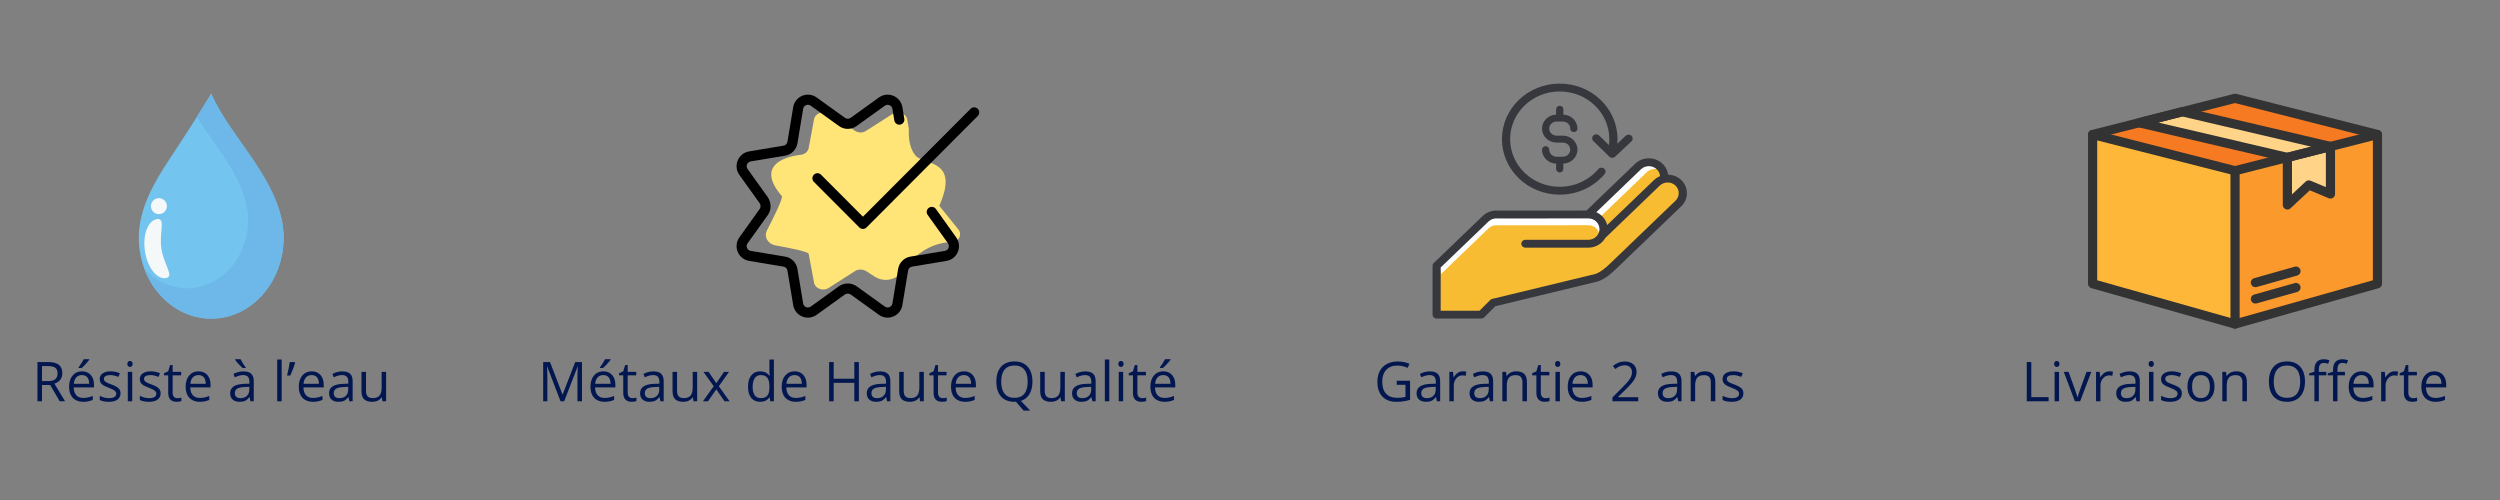 <svg version="1.2" preserveAspectRatio="xMidYMid meet" height="200" viewBox="0 0 750 150" zoomAndPan="magnify" width="1000" xmlns:xlink="http://www.w3.org/1999/xlink" xmlns="http://www.w3.org/2000/svg"><rect x="0" y="0" width="750" height="150" fill="#808080" stroke="none"/><defs><clipPath id="6c5dac46ae"><path d="M 41.613 28.094 L 85.113 28.094 L 85.113 95.594 L 41.613 95.594 Z M 41.613 28.094"></path></clipPath><clipPath id="25a0493ec0"><path d="M 59 28.094 L 85.113 28.094 L 85.113 95.594 L 59 95.594 Z M 59 28.094"></path></clipPath><clipPath id="7aa2cdea36"><path d="M 43 28.094 L 85.113 28.094 L 85.113 95.594 L 43 95.594 Z M 43 28.094"></path></clipPath><clipPath id="0e6020a2cd"><path d="M 220.469 28.094 L 288 28.094 L 288 95.594 L 220.469 95.594 Z M 220.469 28.094"></path></clipPath><clipPath id="4fd92b3c3f"><path d="M 243 32 L 293.969 32 L 293.969 69 L 243 69 Z M 243 32"></path></clipPath><clipPath id="d2f029011c"><path d="M 429.664 25.082 L 506.164 25.082 L 506.164 95.582 L 429.664 95.582 Z M 429.664 25.082"></path></clipPath><clipPath id="be7e28deb7"><path d="M 626.266 28.094 L 714.766 28.094 L 714.766 42 L 626.266 42 Z M 626.266 28.094"></path></clipPath><clipPath id="a300d16196"><path d="M 626.266 38 L 672 38 L 672 98.594 L 626.266 98.594 Z M 626.266 38"></path></clipPath><clipPath id="4041ae0c8d"><path d="M 669 38 L 714.766 38 L 714.766 98.594 L 669 98.594 Z M 669 38"></path></clipPath></defs><g id="f574f82845"><g clip-path="url(#6c5dac46ae)" clip-rule="nonzero"><path d="M 85.09 71.277 C 85.09 84.707 75.363 95.594 63.363 95.594 C 51.363 95.594 41.637 84.707 41.637 71.277 C 41.637 62.555 46.379 54.48 50.852 47.734 C 54.773 41.824 59.695 34.219 63.363 28.094 C 66.371 35.066 72.055 42.086 76.117 48.184 C 80.5 54.766 85.09 62.766 85.09 71.277" style="stroke:none;fill-rule:nonzero;fill:#73c4ee;fill-opacity:1;"></path></g><g clip-path="url(#25a0493ec0)" clip-rule="nonzero"><path d="M 63.363 95.594 C 63.359 95.594 63.352 95.594 63.348 95.594 C 63.352 95.594 63.359 95.594 63.363 95.594 C 75.363 95.594 85.09 84.707 85.09 71.277 C 85.09 84.707 75.363 95.594 63.363 95.594 M 63.344 95.59 C 63.34 95.59 63.336 95.59 63.332 95.59 C 63.336 95.59 63.34 95.59 63.344 95.59 M 63.324 95.59 C 63.316 95.59 63.305 95.59 63.293 95.59 C 63.305 95.59 63.316 95.59 63.324 95.59 M 63.289 95.59 C 63.285 95.59 63.281 95.59 63.277 95.59 C 63.281 95.59 63.285 95.59 63.289 95.59 M 63.273 95.59 C 63.27 95.59 63.262 95.59 63.258 95.59 C 63.262 95.59 63.27 95.59 63.273 95.59 M 63.258 95.59 C 63.254 95.59 63.246 95.59 63.242 95.59 C 63.246 95.59 63.254 95.59 63.258 95.59 M 63.238 95.59 C 63.234 95.59 63.23 95.59 63.227 95.59 C 63.23 95.59 63.234 95.59 63.238 95.59 M 63.219 95.59 C 63.215 95.59 63.211 95.59 63.207 95.59 C 63.211 95.59 63.215 95.59 63.219 95.59 M 63.203 95.59 C 63.199 95.59 63.195 95.59 63.188 95.59 C 63.195 95.59 63.199 95.59 63.203 95.59 M 63.184 95.59 C 63.18 95.59 63.176 95.59 63.172 95.59 C 63.176 95.59 63.18 95.59 63.184 95.59 M 63.168 95.59 C 63.164 95.59 63.16 95.59 63.152 95.59 C 63.16 95.59 63.164 95.59 63.168 95.59 M 63.152 95.59 C 63.148 95.59 63.141 95.59 63.137 95.59 C 63.141 95.59 63.148 95.59 63.152 95.59 M 63.133 95.59 C 63.129 95.59 63.125 95.59 63.121 95.59 C 63.125 95.59 63.129 95.59 63.133 95.59 M 63.117 95.59 C 63.109 95.59 63.105 95.59 63.102 95.59 C 63.105 95.59 63.109 95.59 63.117 95.59 M 63.098 95.59 C 63.094 95.59 63.09 95.59 63.086 95.59 C 63.09 95.59 63.094 95.59 63.098 95.59 M 63.078 95.59 C 63.074 95.59 63.07 95.59 63.066 95.59 C 63.07 95.59 63.074 95.59 63.078 95.59 M 63.062 95.59 C 63.059 95.59 63.055 95.59 63.051 95.59 C 63.055 95.59 63.059 95.59 63.062 95.59 M 63.047 95.59 C 63.043 95.59 63.035 95.59 63.031 95.59 C 63.035 95.59 63.043 95.59 63.047 95.59 M 63.027 95.59 C 63.023 95.59 63.02 95.59 63.016 95.59 C 63.02 95.59 63.023 95.59 63.027 95.59 M 63.012 95.59 C 63.008 95.59 63 95.59 62.996 95.59 C 63.004 95.59 63.004 95.59 63.012 95.59 M 62.996 95.59 C 62.988 95.59 62.984 95.59 62.98 95.59 C 62.984 95.59 62.988 95.59 62.996 95.59 M 62.973 95.586 C 62.969 95.586 62.965 95.586 62.961 95.586 C 62.965 95.586 62.969 95.586 62.973 95.586 M 62.957 95.586 C 62.953 95.586 62.949 95.586 62.945 95.586 C 62.949 95.586 62.953 95.586 62.957 95.586 M 62.941 95.586 C 62.938 95.586 62.934 95.586 62.926 95.586 C 62.93 95.586 62.938 95.586 62.941 95.586 M 62.922 95.586 C 62.918 95.586 62.914 95.586 62.91 95.586 C 62.914 95.586 62.918 95.586 62.922 95.586 M 62.906 95.586 C 62.902 95.586 62.898 95.586 62.895 95.586 C 62.898 95.586 62.898 95.586 62.906 95.586 M 62.891 95.586 C 62.883 95.586 62.879 95.586 62.875 95.586 C 62.879 95.586 62.883 95.586 62.891 95.586 M 62.867 95.586 C 62.863 95.586 62.859 95.586 62.859 95.586 C 62.863 95.586 62.863 95.586 62.867 95.586 M 62.852 95.586 C 62.848 95.586 62.844 95.586 62.84 95.586 C 62.844 95.586 62.848 95.586 62.852 95.586 M 62.836 95.586 C 62.832 95.586 62.828 95.586 62.82 95.586 C 62.824 95.586 62.832 95.586 62.836 95.586 M 62.816 95.586 C 62.812 95.582 62.809 95.582 62.805 95.582 C 62.809 95.582 62.812 95.582 62.816 95.586 M 62.797 95.582 C 62.797 95.582 62.793 95.582 62.789 95.582 C 62.793 95.582 62.797 95.582 62.797 95.582 M 62.785 95.582 C 62.777 95.582 62.773 95.582 62.77 95.582 C 62.773 95.582 62.777 95.582 62.785 95.582 M 62.762 95.582 C 62.762 95.582 62.758 95.582 62.754 95.582 C 62.758 95.582 62.758 95.582 62.762 95.582 M 62.746 95.582 C 62.742 95.582 62.742 95.582 62.738 95.582 C 62.738 95.582 62.742 95.582 62.746 95.582 M 62.73 95.582 C 62.727 95.582 62.723 95.582 62.715 95.582 C 62.723 95.582 62.727 95.582 62.73 95.582 M 62.711 95.582 C 62.707 95.582 62.703 95.582 62.703 95.582 C 62.703 95.582 62.707 95.582 62.711 95.582 M 62.695 95.582 C 62.691 95.582 62.688 95.578 62.684 95.578 C 62.688 95.578 62.691 95.582 62.695 95.582 M 62.68 95.578 C 62.676 95.578 62.672 95.578 62.668 95.578 C 62.672 95.578 62.676 95.578 62.68 95.578 M 62.656 95.578 C 62.656 95.578 62.652 95.578 62.648 95.578 C 62.652 95.578 62.656 95.578 62.656 95.578 M 62.641 95.578 C 62.637 95.578 62.637 95.578 62.633 95.578 C 62.637 95.578 62.637 95.578 62.641 95.578 M 62.625 95.578 C 62.621 95.578 62.617 95.578 62.613 95.578 C 62.617 95.578 62.621 95.578 62.625 95.578 M 62.605 95.578 C 62.602 95.578 62.598 95.578 62.598 95.578 C 62.602 95.578 62.602 95.578 62.605 95.578 M 62.59 95.578 C 62.586 95.578 62.582 95.574 62.582 95.574 C 62.582 95.574 62.586 95.578 62.59 95.578 M 62.574 95.574 C 62.57 95.574 62.566 95.574 62.562 95.574 C 62.566 95.574 62.57 95.574 62.574 95.574 M 62.551 95.574 C 62.551 95.574 62.547 95.574 62.543 95.574 C 62.547 95.574 62.551 95.574 62.551 95.574 M 62.535 95.574 C 62.535 95.574 62.531 95.574 62.527 95.574 C 62.531 95.574 62.535 95.574 62.535 95.574 M 62.52 95.574 C 62.516 95.574 62.516 95.574 62.512 95.574 C 62.516 95.574 62.516 95.574 62.52 95.574 M 62.5 95.574 C 62.496 95.574 62.496 95.574 62.492 95.574 C 62.496 95.574 62.496 95.574 62.5 95.574 M 62.484 95.57 C 62.48 95.57 62.48 95.57 62.477 95.57 C 62.48 95.57 62.48 95.57 62.484 95.57 M 62.469 95.57 C 62.465 95.57 62.465 95.57 62.461 95.57 C 62.465 95.57 62.465 95.57 62.469 95.57 M 62.445 95.57 C 62.445 95.57 62.441 95.57 62.441 95.57 C 62.441 95.57 62.445 95.57 62.445 95.57 M 62.43 95.57 C 62.43 95.57 62.426 95.57 62.426 95.57 C 62.426 95.57 62.43 95.57 62.43 95.57 M 62.418 95.57 C 62.414 95.57 62.41 95.57 62.41 95.57 C 62.41 95.57 62.414 95.57 62.418 95.57 M 62.395 95.566 C 62.391 95.566 62.391 95.566 62.387 95.566 C 62.391 95.566 62.391 95.566 62.395 95.566 M 62.379 95.566 C 62.375 95.566 62.375 95.566 62.375 95.566 C 62.375 95.566 62.375 95.566 62.379 95.566 M 62.363 95.566 C 62.363 95.566 62.359 95.566 62.359 95.566 C 62.359 95.566 62.363 95.566 62.363 95.566 M 62.34 95.566 C 62.34 95.566 62.336 95.566 62.336 95.566 C 62.336 95.566 62.34 95.566 62.34 95.566 M 62.324 95.562 C 62.324 95.562 62.324 95.562 62.32 95.562 C 62.32 95.562 62.324 95.562 62.324 95.562 M 62.312 95.562 C 62.309 95.562 62.309 95.562 62.305 95.562 C 62.309 95.562 62.309 95.562 62.312 95.562 M 62.285 95.562 L 62.285 95.562 M 62.273 95.562 C 62.273 95.562 62.27 95.562 62.27 95.562 C 62.27 95.562 62.273 95.562 62.273 95.562 M 62.258 95.562 C 62.258 95.559 62.258 95.559 62.254 95.559 C 62.258 95.559 62.258 95.562 62.258 95.562 M 62.234 95.559 C 62.23 95.559 62.23 95.559 62.23 95.559 L 62.234 95.559 M 62.219 95.559 L 62.219 95.559 M 62.207 95.559 C 62.207 95.559 62.203 95.559 62.203 95.559 C 62.203 95.559 62.207 95.559 62.207 95.559 M 62.168 95.555 C 62.168 95.555 62.168 95.555 62.164 95.555 C 62.164 95.555 62.168 95.555 62.168 95.555 M 62.152 95.555 L 62.152 95.555 M 62.117 95.551 C 62.113 95.551 62.113 95.551 62.113 95.551 C 62.113 95.551 62.117 95.551 62.117 95.551 M 62.102 95.551 L 62.102 95.551 M 62.062 95.547 L 62.062 95.547 M 62.051 95.547 C 62.051 95.547 62.047 95.547 62.047 95.547 C 62.051 95.547 62.047 95.547 62.051 95.547 M 62.012 95.547 L 62.008 95.547 C 62.012 95.547 62.008 95.547 62.012 95.547 M 61.996 95.543 L 61.996 95.543 M 59.051 35.09 C 60.195 33.273 61.312 31.48 62.348 29.773 C 61.312 31.48 60.195 33.273 59.051 35.09 M 62.355 29.762 C 62.359 29.758 62.363 29.75 62.367 29.746 C 62.363 29.75 62.359 29.758 62.355 29.762 M 62.367 29.742 C 62.371 29.734 62.379 29.727 62.383 29.719 C 62.379 29.727 62.371 29.734 62.367 29.742 M 62.387 29.715 C 62.391 29.707 62.395 29.699 62.398 29.691 C 62.395 29.699 62.391 29.707 62.387 29.715 M 62.398 29.688 C 62.406 29.68 62.41 29.672 62.414 29.664 C 62.41 29.672 62.406 29.68 62.398 29.688 M 62.418 29.66 C 62.48 29.555 62.547 29.449 62.609 29.344 C 62.547 29.449 62.48 29.555 62.418 29.66 M 62.609 29.344 C 62.652 29.273 62.695 29.203 62.734 29.137 C 62.695 29.207 62.652 29.273 62.609 29.344 M 62.738 29.133 C 62.758 29.098 62.777 29.062 62.801 29.031 C 62.777 29.062 62.758 29.098 62.738 29.133 M 62.801 29.027 C 62.812 29.008 62.82 28.992 62.832 28.977 C 62.82 28.992 62.812 29.012 62.801 29.027 M 62.836 28.973 C 62.84 28.965 62.844 28.961 62.848 28.953 C 62.844 28.957 62.84 28.965 62.836 28.973 M 62.848 28.945 C 62.855 28.941 62.859 28.934 62.863 28.926 C 62.859 28.934 62.855 28.941 62.848 28.945 M 62.867 28.918 C 62.871 28.91 62.875 28.906 62.879 28.898 C 62.875 28.906 62.871 28.91 62.867 28.918 M 62.883 28.895 C 62.887 28.887 62.891 28.879 62.895 28.871 C 62.891 28.879 62.887 28.887 62.883 28.895 M 62.898 28.867 C 62.902 28.859 62.906 28.852 62.91 28.848 C 62.906 28.852 62.902 28.859 62.898 28.867 M 62.914 28.844 C 62.922 28.824 62.934 28.809 62.941 28.793 C 62.934 28.809 62.922 28.824 62.914 28.844 M 62.945 28.789 C 62.949 28.781 62.953 28.773 62.957 28.766 C 62.953 28.773 62.949 28.781 62.945 28.789 M 62.961 28.766 C 62.969 28.75 62.98 28.73 62.988 28.715 C 62.98 28.734 62.969 28.75 62.961 28.766 M 62.992 28.711 C 63 28.695 63.012 28.68 63.023 28.66 C 63.012 28.68 63 28.695 62.992 28.711 M 63.023 28.66 C 63.031 28.645 63.043 28.629 63.051 28.613 C 63.043 28.629 63.031 28.645 63.023 28.66 M 63.055 28.605 C 63.059 28.602 63.062 28.594 63.066 28.586 C 63.062 28.594 63.059 28.598 63.055 28.605 M 63.07 28.582 C 63.074 28.574 63.078 28.566 63.082 28.559 C 63.078 28.566 63.074 28.574 63.07 28.582 M 63.086 28.555 C 63.09 28.547 63.094 28.539 63.098 28.531 C 63.094 28.539 63.09 28.547 63.086 28.555 M 63.102 28.531 C 63.105 28.523 63.109 28.516 63.113 28.508 C 63.109 28.516 63.105 28.523 63.102 28.531 M 63.117 28.5 C 63.121 28.496 63.125 28.488 63.129 28.484 C 63.125 28.488 63.121 28.496 63.117 28.5 M 63.133 28.477 C 63.141 28.461 63.152 28.445 63.16 28.43 C 63.152 28.445 63.141 28.461 63.133 28.477 M 63.164 28.426 C 63.168 28.418 63.172 28.414 63.176 28.406 C 63.172 28.414 63.168 28.418 63.164 28.426 M 63.18 28.402 C 63.188 28.387 63.199 28.371 63.207 28.352 C 63.199 28.371 63.188 28.387 63.18 28.402 M 63.211 28.348 C 63.215 28.34 63.219 28.336 63.223 28.328 C 63.219 28.336 63.215 28.34 63.211 28.348 M 63.227 28.316 C 63.23 28.312 63.234 28.309 63.238 28.305 C 63.234 28.309 63.23 28.312 63.227 28.316 M 63.242 28.293 C 63.246 28.289 63.25 28.281 63.254 28.277 C 63.25 28.281 63.246 28.289 63.242 28.293 M 63.258 28.27 C 63.262 28.266 63.266 28.258 63.27 28.25 C 63.266 28.258 63.262 28.266 63.258 28.27 M 63.273 28.246 C 63.277 28.238 63.281 28.23 63.285 28.223 C 63.281 28.23 63.277 28.238 63.273 28.246 M 63.285 28.219 C 63.293 28.211 63.297 28.203 63.301 28.199 C 63.297 28.207 63.293 28.211 63.285 28.219 M 63.305 28.191 C 63.309 28.184 63.312 28.18 63.316 28.172 C 63.312 28.18 63.309 28.184 63.305 28.191 M 63.316 28.168 C 63.32 28.16 63.328 28.152 63.332 28.145 C 63.328 28.152 63.32 28.16 63.316 28.168 M 63.336 28.141 C 63.34 28.133 63.344 28.129 63.344 28.121 C 63.344 28.129 63.34 28.133 63.336 28.141 M 63.352 28.113 C 63.355 28.105 63.359 28.102 63.363 28.094 C 63.359 28.102 63.355 28.105 63.352 28.113" style="stroke:none;fill-rule:nonzero;fill:#e1f5fd;fill-opacity:1;"></path></g><g clip-path="url(#7aa2cdea36)" clip-rule="nonzero"><path d="M 63.363 95.594 C 63.359 95.594 63.352 95.594 63.348 95.594 C 63.344 95.59 63.344 95.59 63.344 95.59 C 63.34 95.59 63.336 95.59 63.332 95.59 C 63.328 95.59 63.328 95.59 63.324 95.59 C 63.316 95.59 63.305 95.59 63.293 95.59 C 63.293 95.59 63.293 95.59 63.289 95.59 C 63.285 95.59 63.281 95.59 63.277 95.59 C 63.277 95.59 63.273 95.59 63.273 95.59 C 63.27 95.59 63.262 95.59 63.258 95.59 C 63.254 95.59 63.246 95.59 63.242 95.59 C 63.242 95.59 63.238 95.59 63.238 95.59 C 63.234 95.59 63.23 95.59 63.227 95.59 C 63.223 95.59 63.223 95.59 63.219 95.59 C 63.215 95.59 63.211 95.59 63.207 95.59 C 63.207 95.59 63.207 95.59 63.203 95.59 C 63.199 95.59 63.195 95.59 63.188 95.59 C 63.188 95.59 63.188 95.59 63.184 95.59 C 63.18 95.59 63.176 95.59 63.172 95.59 C 63.172 95.59 63.172 95.59 63.168 95.59 C 63.164 95.59 63.16 95.59 63.152 95.59 C 63.148 95.59 63.141 95.59 63.137 95.59 C 63.137 95.59 63.133 95.59 63.133 95.59 C 63.129 95.59 63.125 95.59 63.121 95.59 C 63.117 95.59 63.117 95.59 63.117 95.59 C 63.109 95.59 63.105 95.59 63.102 95.59 C 63.102 95.59 63.102 95.59 63.098 95.59 C 63.094 95.59 63.09 95.59 63.086 95.59 C 63.082 95.59 63.082 95.59 63.078 95.59 C 63.074 95.59 63.07 95.59 63.066 95.59 C 63.066 95.59 63.062 95.59 63.062 95.59 C 63.059 95.59 63.055 95.59 63.051 95.59 C 63.047 95.59 63.047 95.59 63.047 95.59 C 63.043 95.59 63.035 95.59 63.031 95.59 C 63.031 95.59 63.027 95.59 63.027 95.59 C 63.023 95.59 63.02 95.59 63.016 95.59 C 63.016 95.59 63.012 95.59 63.012 95.59 C 63.004 95.59 63.004 95.59 62.996 95.59 C 62.988 95.59 62.984 95.59 62.98 95.59 C 62.977 95.59 62.977 95.59 62.973 95.586 C 62.969 95.586 62.965 95.586 62.961 95.586 C 62.961 95.586 62.961 95.586 62.957 95.586 C 62.953 95.586 62.949 95.586 62.945 95.586 C 62.945 95.586 62.941 95.586 62.941 95.586 C 62.938 95.586 62.93 95.586 62.926 95.586 C 62.926 95.586 62.922 95.586 62.922 95.586 C 62.918 95.586 62.914 95.586 62.91 95.586 C 62.906 95.586 62.906 95.586 62.906 95.586 C 62.898 95.586 62.898 95.586 62.895 95.586 C 62.891 95.586 62.891 95.586 62.891 95.586 C 62.883 95.586 62.879 95.586 62.875 95.586 C 62.871 95.586 62.871 95.586 62.867 95.586 C 62.863 95.586 62.863 95.586 62.859 95.586 C 62.855 95.586 62.855 95.586 62.852 95.586 C 62.848 95.586 62.844 95.586 62.84 95.586 C 62.84 95.586 62.84 95.586 62.836 95.586 C 62.832 95.586 62.824 95.586 62.82 95.586 C 62.82 95.586 62.816 95.586 62.816 95.586 C 62.812 95.582 62.809 95.582 62.805 95.582 C 62.805 95.582 62.801 95.582 62.797 95.582 C 62.797 95.582 62.793 95.582 62.789 95.582 C 62.789 95.582 62.785 95.582 62.785 95.582 C 62.777 95.582 62.773 95.582 62.77 95.582 C 62.766 95.582 62.766 95.582 62.762 95.582 C 62.758 95.582 62.758 95.582 62.754 95.582 C 62.75 95.582 62.75 95.582 62.746 95.582 C 62.742 95.582 62.738 95.582 62.738 95.582 C 62.734 95.582 62.734 95.582 62.73 95.582 C 62.727 95.582 62.723 95.582 62.715 95.582 C 62.715 95.582 62.711 95.582 62.711 95.582 C 62.707 95.582 62.703 95.582 62.703 95.582 C 62.699 95.582 62.695 95.582 62.695 95.582 C 62.691 95.582 62.688 95.578 62.684 95.578 C 62.684 95.578 62.68 95.578 62.68 95.578 C 62.676 95.578 62.672 95.578 62.668 95.578 C 62.664 95.578 62.66 95.578 62.656 95.578 C 62.656 95.578 62.652 95.578 62.648 95.578 C 62.645 95.578 62.645 95.578 62.641 95.578 C 62.637 95.578 62.637 95.578 62.633 95.578 C 62.633 95.578 62.629 95.578 62.625 95.578 C 62.621 95.578 62.617 95.578 62.613 95.578 C 62.609 95.578 62.609 95.578 62.605 95.578 C 62.602 95.578 62.602 95.578 62.598 95.578 C 62.594 95.578 62.59 95.578 62.59 95.578 C 62.586 95.578 62.582 95.574 62.582 95.574 C 62.578 95.574 62.574 95.574 62.574 95.574 C 62.57 95.574 62.566 95.574 62.562 95.574 C 62.559 95.574 62.555 95.574 62.551 95.574 C 62.551 95.574 62.547 95.574 62.543 95.574 C 62.543 95.574 62.539 95.574 62.535 95.574 C 62.535 95.574 62.531 95.574 62.527 95.574 C 62.527 95.574 62.523 95.574 62.52 95.574 C 62.516 95.574 62.516 95.574 62.512 95.574 C 62.508 95.574 62.504 95.574 62.5 95.574 C 62.496 95.574 62.496 95.574 62.492 95.574 C 62.488 95.574 62.488 95.574 62.484 95.57 C 62.48 95.57 62.48 95.57 62.477 95.57 C 62.473 95.57 62.473 95.57 62.469 95.57 C 62.465 95.57 62.465 95.57 62.461 95.57 C 62.457 95.57 62.453 95.57 62.445 95.57 C 62.445 95.57 62.441 95.57 62.441 95.57 C 62.438 95.57 62.434 95.57 62.43 95.57 C 62.43 95.57 62.426 95.57 62.426 95.57 C 62.422 95.57 62.418 95.57 62.418 95.57 C 62.414 95.57 62.41 95.57 62.41 95.57 C 62.406 95.57 62.398 95.566 62.395 95.566 C 62.391 95.566 62.391 95.566 62.387 95.566 C 62.383 95.566 62.383 95.566 62.379 95.566 C 62.375 95.566 62.375 95.566 62.375 95.566 C 62.371 95.566 62.367 95.566 62.363 95.566 C 62.363 95.566 62.359 95.566 62.359 95.566 C 62.352 95.566 62.348 95.566 62.34 95.566 C 62.34 95.566 62.336 95.566 62.336 95.566 C 62.332 95.566 62.328 95.566 62.324 95.562 C 62.324 95.562 62.32 95.562 62.32 95.562 C 62.316 95.562 62.312 95.562 62.312 95.562 C 62.309 95.562 62.309 95.562 62.305 95.562 C 62.301 95.562 62.293 95.562 62.285 95.562 C 62.281 95.562 62.277 95.562 62.273 95.562 C 62.273 95.562 62.27 95.562 62.27 95.562 C 62.266 95.562 62.262 95.562 62.258 95.562 C 62.258 95.562 62.258 95.559 62.254 95.559 C 62.25 95.559 62.238 95.559 62.234 95.559 L 62.23 95.559 C 62.227 95.559 62.223 95.559 62.219 95.559 C 62.215 95.559 62.211 95.559 62.207 95.559 C 62.207 95.559 62.203 95.559 62.203 95.559 C 62.191 95.559 62.18 95.555 62.168 95.555 C 62.168 95.555 62.164 95.555 62.164 95.555 C 62.16 95.555 62.156 95.555 62.152 95.555 C 62.141 95.555 62.129 95.555 62.117 95.551 C 62.117 95.551 62.113 95.551 62.113 95.551 C 62.109 95.551 62.105 95.551 62.102 95.551 C 62.086 95.551 62.074 95.551 62.062 95.547 C 62.059 95.547 62.055 95.547 62.051 95.547 C 62.047 95.547 62.051 95.547 62.047 95.547 C 62.035 95.547 62.023 95.547 62.012 95.547 C 62.008 95.547 62.012 95.547 62.008 95.547 C 62.004 95.543 62 95.543 61.996 95.543 C 53.551 94.957 46.414 88.969 43.305 80.629 C 46.605 84.254 51.133 86.488 56.121 86.488 C 66.234 86.488 74.434 77.312 74.434 65.992 C 74.434 58.816 70.57 52.07 66.871 46.523 C 64.52 42.992 61.52 39.09 59.051 35.09 C 60.195 33.273 61.312 31.48 62.348 29.773 C 62.352 29.77 62.352 29.766 62.355 29.762 C 62.359 29.758 62.363 29.75 62.367 29.746 C 62.367 29.742 62.367 29.742 62.367 29.742 C 62.371 29.734 62.379 29.727 62.383 29.719 C 62.383 29.715 62.383 29.715 62.387 29.715 C 62.391 29.707 62.395 29.699 62.398 29.691 C 62.398 29.688 62.398 29.688 62.398 29.688 C 62.406 29.68 62.41 29.672 62.414 29.664 C 62.418 29.664 62.418 29.66 62.418 29.66 C 62.48 29.555 62.547 29.449 62.609 29.344 C 62.652 29.273 62.695 29.207 62.734 29.137 C 62.734 29.137 62.738 29.133 62.738 29.133 C 62.758 29.098 62.777 29.062 62.801 29.031 C 62.801 29.027 62.801 29.027 62.801 29.027 C 62.812 29.012 62.82 28.992 62.832 28.977 C 62.832 28.977 62.832 28.973 62.836 28.973 C 62.84 28.965 62.844 28.957 62.848 28.953 C 62.848 28.949 62.848 28.949 62.848 28.945 C 62.855 28.941 62.859 28.934 62.863 28.926 C 62.863 28.922 62.867 28.918 62.867 28.918 C 62.871 28.91 62.875 28.906 62.879 28.898 C 62.879 28.898 62.879 28.898 62.883 28.895 C 62.887 28.887 62.891 28.879 62.895 28.871 C 62.895 28.871 62.898 28.867 62.898 28.867 C 62.902 28.859 62.906 28.852 62.91 28.848 C 62.91 28.844 62.914 28.844 62.914 28.844 C 62.922 28.824 62.934 28.809 62.941 28.793 C 62.941 28.793 62.945 28.793 62.945 28.789 C 62.949 28.781 62.953 28.773 62.957 28.766 C 62.957 28.766 62.957 28.766 62.961 28.766 C 62.969 28.75 62.98 28.734 62.988 28.715 C 62.988 28.715 62.992 28.715 62.992 28.711 C 63 28.695 63.012 28.68 63.023 28.66 C 63.031 28.645 63.043 28.629 63.051 28.613 C 63.055 28.609 63.055 28.609 63.055 28.605 C 63.059 28.598 63.062 28.594 63.066 28.586 C 63.07 28.586 63.07 28.582 63.07 28.582 C 63.074 28.574 63.078 28.566 63.082 28.559 C 63.086 28.559 63.086 28.555 63.086 28.555 C 63.09 28.547 63.094 28.539 63.098 28.531 C 63.102 28.531 63.102 28.531 63.102 28.531 C 63.105 28.523 63.109 28.516 63.113 28.508 C 63.117 28.504 63.117 28.504 63.117 28.5 C 63.121 28.496 63.125 28.488 63.129 28.484 C 63.129 28.48 63.133 28.48 63.133 28.477 C 63.141 28.461 63.152 28.445 63.16 28.43 C 63.16 28.43 63.164 28.426 63.164 28.426 C 63.168 28.418 63.172 28.414 63.176 28.406 C 63.176 28.402 63.18 28.402 63.18 28.402 C 63.188 28.387 63.199 28.371 63.207 28.352 C 63.207 28.352 63.211 28.352 63.211 28.348 C 63.215 28.34 63.219 28.336 63.223 28.328 C 63.223 28.324 63.227 28.32 63.227 28.316 C 63.23 28.312 63.234 28.309 63.238 28.305 C 63.238 28.301 63.242 28.297 63.242 28.293 C 63.246 28.289 63.25 28.281 63.254 28.277 C 63.254 28.273 63.254 28.273 63.258 28.27 C 63.262 28.266 63.266 28.258 63.27 28.25 C 63.27 28.246 63.27 28.246 63.273 28.246 C 63.277 28.238 63.281 28.23 63.285 28.223 C 63.285 28.223 63.285 28.223 63.285 28.219 C 63.293 28.211 63.297 28.207 63.301 28.199 C 63.301 28.195 63.305 28.191 63.305 28.191 C 63.309 28.184 63.312 28.18 63.316 28.172 C 63.316 28.172 63.316 28.168 63.316 28.168 C 63.32 28.16 63.328 28.152 63.332 28.145 C 63.332 28.145 63.332 28.141 63.336 28.141 C 63.34 28.133 63.344 28.129 63.344 28.121 C 63.348 28.121 63.348 28.117 63.352 28.113 C 63.355 28.105 63.359 28.102 63.363 28.094 C 66.371 35.066 72.055 42.086 76.117 48.184 C 80.5 54.766 85.09 62.766 85.09 71.277 C 85.09 84.707 75.363 95.594 63.363 95.594" style="stroke:none;fill-rule:nonzero;fill:#6db8e8;fill-opacity:1;"></path></g><path d="M 43.477 75.316 C 42.75 70.43 44.367 66.141 47.094 65.734 C 49.816 65.328 47.684 69.695 48.41 74.578 C 49.137 79.465 52.449 83.02 49.727 83.426 C 47.004 83.832 44.207 80.199 43.477 75.316" style="stroke:none;fill-rule:nonzero;fill:#f4f8f9;fill-opacity:1;"></path><path d="M 50.066 61.844 C 50.066 60.52 48.992 59.445 47.672 59.445 C 46.352 59.445 45.277 60.52 45.277 61.844 C 45.277 63.164 46.352 64.238 47.672 64.238 C 48.992 64.238 50.066 63.164 50.066 61.844" style="stroke:none;fill-rule:nonzero;fill:#f4f8f9;fill-opacity:1;"></path><g style="fill:#021650;fill-opacity:1;"><g transform="translate(9.614, 120.384)"><path d="M 2.984 -4.891 L 2.984 0 L 1.625 0 L 1.625 -11.766 L 4.844 -11.766 C 6.289 -11.766 7.359 -11.488 8.047 -10.938 C 8.734 -10.383 9.078 -9.551 9.078 -8.438 C 9.078 -6.883 8.289 -5.832 6.719 -5.281 L 9.906 0 L 8.297 0 L 5.438 -4.891 Z M 2.984 -6.062 L 4.859 -6.062 C 5.828 -6.062 6.535 -6.254 6.984 -6.641 C 7.43 -7.023 7.656 -7.602 7.656 -8.375 C 7.656 -9.145 7.426 -9.703 6.969 -10.047 C 6.508 -10.391 5.773 -10.562 4.766 -10.562 L 2.984 -10.562 Z M 2.984 -6.062" style="stroke:none"></path></g></g><g style="fill:#021650;fill-opacity:1;"><g transform="translate(19.804, 120.384)"><path d="M 5.141 0.156 C 3.836 0.156 2.805 -0.238 2.047 -1.031 C 1.297 -1.82 0.922 -2.926 0.922 -4.344 C 0.922 -5.758 1.27 -6.883 1.969 -7.719 C 2.676 -8.562 3.617 -8.984 4.797 -8.984 C 5.898 -8.984 6.773 -8.617 7.422 -7.891 C 8.066 -7.16 8.391 -6.203 8.391 -5.016 L 8.391 -4.172 L 2.312 -4.172 C 2.332 -3.129 2.594 -2.336 3.094 -1.797 C 3.594 -1.266 4.289 -1 5.188 -1 C 6.133 -1 7.078 -1.203 8.016 -1.609 L 8.016 -0.406 C 7.535 -0.207 7.082 -0.066 6.656 0.016 C 6.238 0.109 5.734 0.156 5.141 0.156 Z M 4.781 -7.859 C 4.07 -7.859 3.504 -7.629 3.078 -7.172 C 2.66 -6.711 2.414 -6.07 2.344 -5.25 L 6.953 -5.25 C 6.953 -6.094 6.766 -6.738 6.391 -7.188 C 6.016 -7.633 5.477 -7.859 4.781 -7.859 Z M 3.781 -10.188 C 4.039 -10.52 4.316 -10.922 4.609 -11.391 C 4.91 -11.867 5.148 -12.281 5.328 -12.625 L 6.953 -12.625 L 6.953 -12.453 C 6.711 -12.109 6.359 -11.68 5.891 -11.172 C 5.43 -10.66 5.031 -10.266 4.688 -9.984 L 3.781 -9.984 Z M 3.781 -10.188" style="stroke:none"></path></g></g><g style="fill:#021650;fill-opacity:1;"><g transform="translate(29.052, 120.384)"><path d="M 7.109 -2.406 C 7.109 -1.582 6.801 -0.945 6.188 -0.5 C 5.57 -0.062 4.711 0.156 3.609 0.156 C 2.441 0.156 1.531 -0.023 0.875 -0.391 L 0.875 -1.641 C 1.301 -1.422 1.754 -1.25 2.234 -1.125 C 2.723 -1 3.191 -0.938 3.641 -0.938 C 4.336 -0.938 4.875 -1.047 5.25 -1.266 C 5.625 -1.492 5.812 -1.836 5.812 -2.297 C 5.812 -2.641 5.66 -2.93 5.359 -3.172 C 5.066 -3.422 4.488 -3.711 3.625 -4.047 C 2.812 -4.348 2.227 -4.613 1.875 -4.844 C 1.531 -5.07 1.273 -5.328 1.109 -5.609 C 0.941 -5.898 0.859 -6.25 0.859 -6.656 C 0.859 -7.375 1.148 -7.941 1.734 -8.359 C 2.316 -8.773 3.117 -8.984 4.141 -8.984 C 5.086 -8.984 6.016 -8.789 6.922 -8.406 L 6.453 -7.312 C 5.566 -7.676 4.766 -7.859 4.047 -7.859 C 3.41 -7.859 2.93 -7.758 2.609 -7.562 C 2.285 -7.363 2.125 -7.094 2.125 -6.75 C 2.125 -6.508 2.18 -6.305 2.297 -6.141 C 2.422 -5.973 2.617 -5.812 2.891 -5.656 C 3.16 -5.508 3.676 -5.297 4.438 -5.016 C 5.477 -4.629 6.18 -4.242 6.547 -3.859 C 6.922 -3.473 7.109 -2.988 7.109 -2.406 Z M 7.109 -2.406" style="stroke:none"></path></g></g><g style="fill:#021650;fill-opacity:1;"><g transform="translate(36.915, 120.384)"><path d="M 2.75 0 L 1.422 0 L 1.422 -8.828 L 2.75 -8.828 Z M 1.297 -11.219 C 1.297 -11.52 1.367 -11.738 1.516 -11.875 C 1.672 -12.02 1.863 -12.094 2.094 -12.094 C 2.312 -12.094 2.492 -12.02 2.641 -11.875 C 2.797 -11.727 2.875 -11.508 2.875 -11.219 C 2.875 -10.914 2.797 -10.688 2.641 -10.531 C 2.492 -10.383 2.312 -10.312 2.094 -10.312 C 1.863 -10.312 1.672 -10.383 1.516 -10.531 C 1.367 -10.688 1.297 -10.914 1.297 -11.219 Z M 1.297 -11.219" style="stroke:none"></path></g></g><g style="fill:#021650;fill-opacity:1;"><g transform="translate(41.085, 120.384)"><path d="M 7.109 -2.406 C 7.109 -1.582 6.801 -0.945 6.188 -0.5 C 5.57 -0.062 4.711 0.156 3.609 0.156 C 2.441 0.156 1.531 -0.023 0.875 -0.391 L 0.875 -1.641 C 1.301 -1.422 1.754 -1.25 2.234 -1.125 C 2.723 -1 3.191 -0.938 3.641 -0.938 C 4.336 -0.938 4.875 -1.047 5.25 -1.266 C 5.625 -1.492 5.812 -1.836 5.812 -2.297 C 5.812 -2.641 5.66 -2.93 5.359 -3.172 C 5.066 -3.422 4.488 -3.711 3.625 -4.047 C 2.812 -4.348 2.227 -4.613 1.875 -4.844 C 1.531 -5.07 1.273 -5.328 1.109 -5.609 C 0.941 -5.898 0.859 -6.25 0.859 -6.656 C 0.859 -7.375 1.148 -7.941 1.734 -8.359 C 2.316 -8.773 3.117 -8.984 4.141 -8.984 C 5.086 -8.984 6.016 -8.789 6.922 -8.406 L 6.453 -7.312 C 5.566 -7.676 4.766 -7.859 4.047 -7.859 C 3.41 -7.859 2.93 -7.758 2.609 -7.562 C 2.285 -7.363 2.125 -7.094 2.125 -6.75 C 2.125 -6.508 2.18 -6.305 2.297 -6.141 C 2.422 -5.973 2.617 -5.812 2.891 -5.656 C 3.16 -5.508 3.676 -5.297 4.438 -5.016 C 5.477 -4.629 6.18 -4.242 6.547 -3.859 C 6.922 -3.473 7.109 -2.988 7.109 -2.406 Z M 7.109 -2.406" style="stroke:none"></path></g></g><g style="fill:#021650;fill-opacity:1;"><g transform="translate(48.948, 120.384)"><path d="M 4.266 -0.938 C 4.504 -0.938 4.734 -0.953 4.953 -0.984 C 5.172 -1.023 5.344 -1.066 5.469 -1.109 L 5.469 -0.078 C 5.32 -0.004 5.109 0.051 4.828 0.094 C 4.547 0.133 4.297 0.156 4.078 0.156 C 2.367 0.156 1.516 -0.738 1.516 -2.531 L 1.516 -7.781 L 0.25 -7.781 L 0.25 -8.422 L 1.516 -8.984 L 2.078 -10.859 L 2.844 -10.859 L 2.844 -8.828 L 5.406 -8.828 L 5.406 -7.781 L 2.844 -7.781 L 2.844 -2.594 C 2.844 -2.062 2.969 -1.648 3.219 -1.359 C 3.477 -1.078 3.828 -0.938 4.266 -0.938 Z M 4.266 -0.938" style="stroke:none"></path></g></g><g style="fill:#021650;fill-opacity:1;"><g transform="translate(54.767, 120.384)"><path d="M 5.141 0.156 C 3.836 0.156 2.805 -0.238 2.047 -1.031 C 1.297 -1.82 0.922 -2.926 0.922 -4.344 C 0.922 -5.758 1.27 -6.883 1.969 -7.719 C 2.676 -8.562 3.617 -8.984 4.797 -8.984 C 5.898 -8.984 6.773 -8.617 7.422 -7.891 C 8.066 -7.16 8.391 -6.203 8.391 -5.016 L 8.391 -4.172 L 2.312 -4.172 C 2.332 -3.129 2.594 -2.336 3.094 -1.797 C 3.594 -1.266 4.289 -1 5.188 -1 C 6.133 -1 7.078 -1.203 8.016 -1.609 L 8.016 -0.406 C 7.535 -0.207 7.082 -0.066 6.656 0.016 C 6.238 0.109 5.734 0.156 5.141 0.156 Z M 4.781 -7.859 C 4.07 -7.859 3.504 -7.629 3.078 -7.172 C 2.66 -6.711 2.414 -6.07 2.344 -5.25 L 6.953 -5.25 C 6.953 -6.094 6.766 -6.738 6.391 -7.188 C 6.016 -7.633 5.477 -7.859 4.781 -7.859 Z M 4.781 -7.859" style="stroke:none"></path></g></g><g style="fill:#021650;fill-opacity:1;"><g transform="translate(64.015, 120.384)"><path d="" style="stroke:none"></path></g></g><g style="fill:#021650;fill-opacity:1;"><g transform="translate(68.297, 120.384)"><path d="M 6.844 0 L 6.578 -1.25 L 6.516 -1.25 C 6.078 -0.695 5.641 -0.32 5.203 -0.125 C 4.766 0.062 4.219 0.156 3.562 0.156 C 2.688 0.156 2 -0.066 1.5 -0.516 C 1 -0.961 0.75 -1.602 0.75 -2.438 C 0.75 -4.219 2.176 -5.148 5.031 -5.234 L 6.531 -5.281 L 6.531 -5.828 C 6.531 -6.523 6.379 -7.035 6.078 -7.359 C 5.785 -7.691 5.312 -7.859 4.656 -7.859 C 3.914 -7.859 3.082 -7.633 2.156 -7.188 L 1.75 -8.203 C 2.188 -8.441 2.66 -8.629 3.172 -8.766 C 3.691 -8.898 4.211 -8.969 4.734 -8.969 C 5.785 -8.969 6.562 -8.734 7.062 -8.266 C 7.57 -7.797 7.828 -7.047 7.828 -6.016 L 7.828 0 Z M 3.828 -0.938 C 4.66 -0.938 5.312 -1.164 5.781 -1.625 C 6.258 -2.082 6.5 -2.723 6.5 -3.547 L 6.5 -4.344 L 5.156 -4.281 C 4.094 -4.238 3.328 -4.07 2.859 -3.781 C 2.391 -3.488 2.156 -3.035 2.156 -2.422 C 2.156 -1.941 2.301 -1.57 2.594 -1.312 C 2.883 -1.062 3.297 -0.938 3.828 -0.938 Z M 5.406 -9.984 L 4.516 -9.984 C 4.172 -10.266 3.758 -10.66 3.281 -11.172 C 2.801 -11.691 2.453 -12.117 2.234 -12.453 L 2.234 -12.625 L 3.875 -12.625 C 4.051 -12.258 4.289 -11.832 4.594 -11.344 C 4.895 -10.852 5.164 -10.469 5.406 -10.188 Z M 5.406 -9.984" style="stroke:none"></path></g></g><g style="fill:#021650;fill-opacity:1;"><g transform="translate(77.465, 120.384)"><path d="" style="stroke:none"></path></g></g><g style="fill:#021650;fill-opacity:1;"><g transform="translate(81.747, 120.384)"><path d="M 2.75 0 L 1.422 0 L 1.422 -12.531 L 2.75 -12.531 Z M 2.75 0" style="stroke:none"></path></g></g><g style="fill:#021650;fill-opacity:1;"><g transform="translate(85.916, 120.384)"><path d="M 2.484 -11.766 L 2.609 -11.594 C 2.473 -11.051 2.27 -10.426 2 -9.719 C 1.738 -9.008 1.469 -8.348 1.188 -7.734 L 0.203 -7.734 C 0.578 -9.266 0.848 -10.609 1.016 -11.766 Z M 2.484 -11.766" style="stroke:none"></path></g></g><g style="fill:#021650;fill-opacity:1;"><g transform="translate(88.717, 120.384)"><path d="M 5.141 0.156 C 3.836 0.156 2.805 -0.238 2.047 -1.031 C 1.297 -1.82 0.922 -2.926 0.922 -4.344 C 0.922 -5.758 1.27 -6.883 1.969 -7.719 C 2.676 -8.562 3.617 -8.984 4.797 -8.984 C 5.898 -8.984 6.773 -8.617 7.422 -7.891 C 8.066 -7.16 8.391 -6.203 8.391 -5.016 L 8.391 -4.172 L 2.312 -4.172 C 2.332 -3.129 2.594 -2.336 3.094 -1.797 C 3.594 -1.266 4.289 -1 5.188 -1 C 6.133 -1 7.078 -1.203 8.016 -1.609 L 8.016 -0.406 C 7.535 -0.207 7.082 -0.066 6.656 0.016 C 6.238 0.109 5.734 0.156 5.141 0.156 Z M 4.781 -7.859 C 4.07 -7.859 3.504 -7.629 3.078 -7.172 C 2.66 -6.711 2.414 -6.07 2.344 -5.25 L 6.953 -5.25 C 6.953 -6.094 6.766 -6.738 6.391 -7.188 C 6.016 -7.633 5.477 -7.859 4.781 -7.859 Z M 4.781 -7.859" style="stroke:none"></path></g></g><g style="fill:#021650;fill-opacity:1;"><g transform="translate(97.965, 120.384)"><path d="M 6.844 0 L 6.578 -1.25 L 6.516 -1.25 C 6.078 -0.695 5.641 -0.32 5.203 -0.125 C 4.766 0.062 4.219 0.156 3.562 0.156 C 2.688 0.156 2 -0.066 1.5 -0.516 C 1 -0.961 0.75 -1.602 0.75 -2.438 C 0.75 -4.219 2.176 -5.148 5.031 -5.234 L 6.531 -5.281 L 6.531 -5.828 C 6.531 -6.523 6.379 -7.035 6.078 -7.359 C 5.785 -7.691 5.312 -7.859 4.656 -7.859 C 3.914 -7.859 3.082 -7.633 2.156 -7.188 L 1.75 -8.203 C 2.188 -8.441 2.66 -8.629 3.172 -8.766 C 3.691 -8.898 4.211 -8.969 4.734 -8.969 C 5.785 -8.969 6.562 -8.734 7.062 -8.266 C 7.57 -7.797 7.828 -7.047 7.828 -6.016 L 7.828 0 Z M 3.828 -0.938 C 4.66 -0.938 5.312 -1.164 5.781 -1.625 C 6.258 -2.082 6.5 -2.723 6.5 -3.547 L 6.5 -4.344 L 5.156 -4.281 C 4.094 -4.238 3.328 -4.07 2.859 -3.781 C 2.391 -3.488 2.156 -3.035 2.156 -2.422 C 2.156 -1.941 2.301 -1.57 2.594 -1.312 C 2.883 -1.062 3.297 -0.938 3.828 -0.938 Z M 3.828 -0.938" style="stroke:none"></path></g></g><g style="fill:#021650;fill-opacity:1;"><g transform="translate(107.132, 120.384)"><path d="M 2.672 -8.828 L 2.672 -3.094 C 2.672 -2.375 2.832 -1.836 3.156 -1.484 C 3.488 -1.129 4.004 -0.953 4.703 -0.953 C 5.617 -0.953 6.289 -1.203 6.719 -1.703 C 7.145 -2.211 7.359 -3.039 7.359 -4.188 L 7.359 -8.828 L 8.703 -8.828 L 8.703 0 L 7.594 0 L 7.406 -1.188 L 7.328 -1.188 C 7.055 -0.75 6.676 -0.414 6.188 -0.188 C 5.707 0.039 5.156 0.156 4.531 0.156 C 3.457 0.156 2.648 -0.098 2.109 -0.609 C 1.578 -1.117 1.312 -1.93 1.312 -3.047 L 1.312 -8.828 Z M 2.672 -8.828" style="stroke:none"></path></g></g><path d="M 234.438 58.695 L 234.551 58.848 C 234.984 59.41 232.121 65.184 230.074 69.145 C 229.102 71.027 230.355 73.211 232.637 73.613 C 236.859 74.363 242.477 75.488 242.602 76.168 L 244.215 84.789 C 244.547 86.594 246.879 87.461 248.574 86.395 L 256.543 81.305 C 257.516 80.715 258.824 80.715 259.793 81.305 L 262.43 82.992 C 265.125 84.715 268.762 84.109 270.609 81.492 C 277.441 71.801 285.703 72.707 285.703 72.707 C 287.73 72.41 288.703 70.336 287.508 68.828 L 281.789 61.734 C 288.027 47.59 277.109 49.645 274.625 46.637 C 272.137 43.633 272.668 38.684 272.668 38.684 L 272.129 35.785 C 271.789 33.977 269.438 33.113 267.766 34.18 L 259.801 39.27 C 258.809 39.902 257.543 39.902 256.551 39.27 L 248.574 34.184 C 246.879 33.121 244.547 33.988 244.215 35.789 L 242.602 44.414 C 242.41 45.449 241.492 46.266 240.324 46.438 C 240.324 46.441 225.02 47.57 234.438 58.695 Z M 234.438 58.695" style="stroke:none;fill-rule:nonzero;fill:#ffe577;fill-opacity:1;"></path><g clip-path="url(#0e6020a2cd)" clip-rule="nonzero"><path d="M 266.285 95.293 C 265.367 95.293 264.457 95.008 263.688 94.449 L 255.184 88.332 C 254.688 87.992 253.984 87.996 253.461 88.352 L 244.988 94.449 C 243.695 95.363 242.07 95.543 240.637 94.941 C 239.207 94.34 238.207 93.066 237.957 91.531 L 236.238 81.172 C 236.137 80.566 235.66 80.086 235.055 79.988 L 224.719 78.262 C 223.191 78.012 221.918 77.008 221.32 75.574 C 220.719 74.133 220.898 72.512 221.801 71.223 L 227.91 62.688 C 228.25 62.195 228.25 61.484 227.895 60.965 L 221.812 52.469 C 220.902 51.199 220.719 49.578 221.316 48.133 C 221.914 46.684 223.188 45.672 224.723 45.418 L 235.059 43.699 C 235.66 43.602 236.137 43.125 236.234 42.516 L 237.957 32.152 C 238.207 30.621 239.207 29.348 240.637 28.746 C 242.074 28.145 243.695 28.32 244.977 29.23 L 253.488 35.355 C 254 35.719 254.684 35.719 255.191 35.352 L 263.688 29.238 C 264.953 28.332 266.57 28.145 268.016 28.742 C 269.453 29.34 270.465 30.617 270.715 32.156 L 271.293 35.637 C 271.43 36.465 270.871 37.25 270.047 37.387 C 269.215 37.527 268.438 36.965 268.301 36.137 L 267.727 32.652 C 267.605 31.938 267.078 31.645 266.852 31.551 C 266.625 31.457 266.039 31.285 265.453 31.711 L 256.953 37.824 C 255.391 38.949 253.289 38.945 251.723 37.828 L 243.219 31.711 C 242.801 31.414 242.285 31.348 241.809 31.555 C 241.344 31.746 241.027 32.148 240.945 32.648 L 239.23 43.016 C 238.914 44.902 237.441 46.383 235.555 46.699 L 225.215 48.422 C 224.504 48.543 224.207 49.074 224.117 49.297 C 224.023 49.523 223.852 50.113 224.273 50.699 L 230.254 59.039 C 231.453 60.801 231.453 62.887 230.395 64.441 L 224.273 72.992 C 223.977 73.41 223.918 73.926 224.117 74.402 C 224.312 74.867 224.711 75.184 225.211 75.266 L 235.555 76.984 C 237.441 77.301 238.914 78.781 239.23 80.672 L 240.945 91.031 C 241.027 91.539 241.344 91.938 241.809 92.129 C 242.273 92.332 242.797 92.27 243.227 91.969 L 251.719 85.859 C 253.293 84.777 255.375 84.777 256.926 85.84 L 265.453 91.977 C 266.043 92.402 266.629 92.227 266.848 92.133 C 267.074 92.039 267.605 91.746 267.723 91.035 L 269.441 80.672 C 269.754 78.781 271.23 77.301 273.117 76.984 L 283.453 75.266 C 283.957 75.184 284.355 74.867 284.551 74.402 C 284.75 73.926 284.691 73.41 284.387 72.977 L 278.293 64.469 C 277.805 63.785 277.961 62.836 278.645 62.344 C 279.324 61.855 280.273 62.016 280.762 62.691 L 286.863 71.215 C 287.773 72.512 287.953 74.137 287.352 75.578 C 286.754 77.012 285.48 78.012 283.953 78.266 L 273.617 79.988 C 273.012 80.086 272.535 80.566 272.434 81.172 L 270.715 91.531 C 270.465 93.066 269.453 94.344 268.012 94.941 C 267.453 95.176 266.867 95.293 266.285 95.293 Z M 266.285 95.293" style="stroke:none;fill-rule:nonzero;fill:#000000;fill-opacity:1;"></path></g><g clip-path="url(#4fd92b3c3f)" clip-rule="nonzero"><path d="M 258.887 68.684 C 258.496 68.684 258.109 68.535 257.812 68.242 L 244.16 54.559 C 243.57 53.965 243.57 53.004 244.16 52.41 C 244.754 51.816 245.715 51.816 246.309 52.41 L 258.883 65.016 L 291.184 32.641 C 291.773 32.051 292.734 32.051 293.328 32.641 C 293.918 33.234 293.918 34.199 293.328 34.793 L 259.961 68.238 C 259.664 68.535 259.273 68.684 258.887 68.684 Z M 258.887 68.684" style="stroke:none;fill-rule:nonzero;fill:#000000;fill-opacity:1;"></path></g><g style="fill:#021650;fill-opacity:1;"><g transform="translate(161.331, 120.384)"><path d="M 6.828 0 L 2.828 -10.438 L 2.766 -10.438 C 2.836 -9.602 2.875 -8.617 2.875 -7.484 L 2.875 0 L 1.625 0 L 1.625 -11.766 L 3.672 -11.766 L 7.406 -2.062 L 7.469 -2.062 L 11.234 -11.766 L 13.266 -11.766 L 13.266 0 L 11.906 0 L 11.906 -7.578 C 11.906 -8.453 11.941 -9.398 12.016 -10.422 L 11.953 -10.422 L 7.922 0 Z M 6.828 0" style="stroke:none"></path></g></g><g style="fill:#021650;fill-opacity:1;"><g transform="translate(176.213, 120.384)"><path d="M 5.141 0.156 C 3.836 0.156 2.805 -0.238 2.047 -1.031 C 1.297 -1.82 0.922 -2.926 0.922 -4.344 C 0.922 -5.758 1.27 -6.883 1.969 -7.719 C 2.676 -8.562 3.617 -8.984 4.797 -8.984 C 5.898 -8.984 6.773 -8.617 7.422 -7.891 C 8.066 -7.16 8.391 -6.203 8.391 -5.016 L 8.391 -4.172 L 2.312 -4.172 C 2.332 -3.129 2.594 -2.336 3.094 -1.797 C 3.594 -1.266 4.289 -1 5.188 -1 C 6.133 -1 7.078 -1.203 8.016 -1.609 L 8.016 -0.406 C 7.535 -0.207 7.082 -0.066 6.656 0.016 C 6.238 0.109 5.734 0.156 5.141 0.156 Z M 4.781 -7.859 C 4.07 -7.859 3.504 -7.629 3.078 -7.172 C 2.66 -6.711 2.414 -6.07 2.344 -5.25 L 6.953 -5.25 C 6.953 -6.094 6.766 -6.738 6.391 -7.188 C 6.016 -7.633 5.477 -7.859 4.781 -7.859 Z M 3.781 -10.188 C 4.039 -10.52 4.316 -10.922 4.609 -11.391 C 4.91 -11.867 5.148 -12.281 5.328 -12.625 L 6.953 -12.625 L 6.953 -12.453 C 6.711 -12.109 6.359 -11.68 5.891 -11.172 C 5.43 -10.66 5.031 -10.266 4.688 -9.984 L 3.781 -9.984 Z M 3.781 -10.188" style="stroke:none"></path></g></g><g style="fill:#021650;fill-opacity:1;"><g transform="translate(185.461, 120.384)"><path d="M 4.266 -0.938 C 4.504 -0.938 4.734 -0.953 4.953 -0.984 C 5.172 -1.023 5.344 -1.066 5.469 -1.109 L 5.469 -0.078 C 5.32 -0.004 5.109 0.051 4.828 0.094 C 4.547 0.133 4.297 0.156 4.078 0.156 C 2.367 0.156 1.516 -0.738 1.516 -2.531 L 1.516 -7.781 L 0.25 -7.781 L 0.25 -8.422 L 1.516 -8.984 L 2.078 -10.859 L 2.844 -10.859 L 2.844 -8.828 L 5.406 -8.828 L 5.406 -7.781 L 2.844 -7.781 L 2.844 -2.594 C 2.844 -2.062 2.969 -1.648 3.219 -1.359 C 3.477 -1.078 3.828 -0.938 4.266 -0.938 Z M 4.266 -0.938" style="stroke:none"></path></g></g><g style="fill:#021650;fill-opacity:1;"><g transform="translate(191.28, 120.384)"><path d="M 6.844 0 L 6.578 -1.25 L 6.516 -1.25 C 6.078 -0.695 5.641 -0.32 5.203 -0.125 C 4.766 0.062 4.219 0.156 3.562 0.156 C 2.688 0.156 2 -0.066 1.5 -0.516 C 1 -0.961 0.75 -1.602 0.75 -2.438 C 0.75 -4.219 2.176 -5.148 5.031 -5.234 L 6.531 -5.281 L 6.531 -5.828 C 6.531 -6.523 6.379 -7.035 6.078 -7.359 C 5.785 -7.691 5.312 -7.859 4.656 -7.859 C 3.914 -7.859 3.082 -7.633 2.156 -7.188 L 1.75 -8.203 C 2.188 -8.441 2.66 -8.629 3.172 -8.766 C 3.691 -8.898 4.211 -8.969 4.734 -8.969 C 5.785 -8.969 6.562 -8.734 7.062 -8.266 C 7.57 -7.797 7.828 -7.047 7.828 -6.016 L 7.828 0 Z M 3.828 -0.938 C 4.66 -0.938 5.312 -1.164 5.781 -1.625 C 6.258 -2.082 6.5 -2.723 6.5 -3.547 L 6.5 -4.344 L 5.156 -4.281 C 4.094 -4.238 3.328 -4.07 2.859 -3.781 C 2.391 -3.488 2.156 -3.035 2.156 -2.422 C 2.156 -1.941 2.301 -1.57 2.594 -1.312 C 2.883 -1.062 3.297 -0.938 3.828 -0.938 Z M 3.828 -0.938" style="stroke:none"></path></g></g><g style="fill:#021650;fill-opacity:1;"><g transform="translate(200.448, 120.384)"><path d="M 2.672 -8.828 L 2.672 -3.094 C 2.672 -2.375 2.832 -1.836 3.156 -1.484 C 3.488 -1.129 4.004 -0.953 4.703 -0.953 C 5.617 -0.953 6.289 -1.203 6.719 -1.703 C 7.145 -2.211 7.359 -3.039 7.359 -4.188 L 7.359 -8.828 L 8.703 -8.828 L 8.703 0 L 7.594 0 L 7.406 -1.188 L 7.328 -1.188 C 7.055 -0.75 6.676 -0.414 6.188 -0.188 C 5.707 0.039 5.156 0.156 4.531 0.156 C 3.457 0.156 2.648 -0.098 2.109 -0.609 C 1.578 -1.117 1.312 -1.93 1.312 -3.047 L 1.312 -8.828 Z M 2.672 -8.828" style="stroke:none"></path></g></g><g style="fill:#021650;fill-opacity:1;"><g transform="translate(210.565, 120.384)"><path d="M 3.547 -4.516 L 0.469 -8.828 L 2 -8.828 L 4.328 -5.438 L 6.641 -8.828 L 8.141 -8.828 L 5.078 -4.516 L 8.312 0 L 6.797 0 L 4.328 -3.578 L 1.828 0 L 0.312 0 Z M 3.547 -4.516" style="stroke:none"></path></g></g><g style="fill:#021650;fill-opacity:1;"><g transform="translate(219.201, 120.384)"><path d="" style="stroke:none"></path></g></g><g style="fill:#021650;fill-opacity:1;"><g transform="translate(223.483, 120.384)"><path d="M 7.422 -1.188 L 7.344 -1.188 C 6.727 -0.289 5.805 0.156 4.578 0.156 C 3.422 0.156 2.52 -0.234 1.875 -1.016 C 1.238 -1.805 0.922 -2.93 0.922 -4.391 C 0.922 -5.836 1.242 -6.961 1.891 -7.766 C 2.535 -8.578 3.43 -8.984 4.578 -8.984 C 5.773 -8.984 6.691 -8.547 7.328 -7.672 L 7.438 -7.672 L 7.375 -8.312 L 7.344 -8.938 L 7.344 -12.531 L 8.688 -12.531 L 8.688 0 L 7.594 0 Z M 4.75 -0.953 C 5.664 -0.953 6.328 -1.203 6.734 -1.703 C 7.141 -2.203 7.344 -3.004 7.344 -4.109 L 7.344 -4.391 C 7.344 -5.641 7.133 -6.531 6.719 -7.062 C 6.301 -7.594 5.641 -7.859 4.734 -7.859 C 3.953 -7.859 3.352 -7.551 2.938 -6.938 C 2.52 -6.332 2.312 -5.477 2.312 -4.375 C 2.312 -3.25 2.516 -2.395 2.922 -1.812 C 3.336 -1.238 3.945 -0.953 4.75 -0.953 Z M 4.75 -0.953" style="stroke:none"></path></g></g><g style="fill:#021650;fill-opacity:1;"><g transform="translate(233.584, 120.384)"><path d="M 5.141 0.156 C 3.836 0.156 2.805 -0.238 2.047 -1.031 C 1.297 -1.82 0.922 -2.926 0.922 -4.344 C 0.922 -5.758 1.27 -6.883 1.969 -7.719 C 2.676 -8.562 3.617 -8.984 4.797 -8.984 C 5.898 -8.984 6.773 -8.617 7.422 -7.891 C 8.066 -7.16 8.391 -6.203 8.391 -5.016 L 8.391 -4.172 L 2.312 -4.172 C 2.332 -3.129 2.594 -2.336 3.094 -1.797 C 3.594 -1.266 4.289 -1 5.188 -1 C 6.133 -1 7.078 -1.203 8.016 -1.609 L 8.016 -0.406 C 7.535 -0.207 7.082 -0.066 6.656 0.016 C 6.238 0.109 5.734 0.156 5.141 0.156 Z M 4.781 -7.859 C 4.07 -7.859 3.504 -7.629 3.078 -7.172 C 2.66 -6.711 2.414 -6.07 2.344 -5.25 L 6.953 -5.25 C 6.953 -6.094 6.766 -6.738 6.391 -7.188 C 6.016 -7.633 5.477 -7.859 4.781 -7.859 Z M 4.781 -7.859" style="stroke:none"></path></g></g><g style="fill:#021650;fill-opacity:1;"><g transform="translate(242.832, 120.384)"><path d="" style="stroke:none"></path></g></g><g style="fill:#021650;fill-opacity:1;"><g transform="translate(247.114, 120.384)"><path d="M 10.547 0 L 9.188 0 L 9.188 -5.531 L 2.984 -5.531 L 2.984 0 L 1.625 0 L 1.625 -11.766 L 2.984 -11.766 L 2.984 -6.766 L 9.188 -6.766 L 9.188 -11.766 L 10.547 -11.766 Z M 10.547 0" style="stroke:none"></path></g></g><g style="fill:#021650;fill-opacity:1;"><g transform="translate(259.276, 120.384)"><path d="M 6.844 0 L 6.578 -1.25 L 6.516 -1.25 C 6.078 -0.695 5.641 -0.32 5.203 -0.125 C 4.766 0.062 4.219 0.156 3.562 0.156 C 2.688 0.156 2 -0.066 1.5 -0.516 C 1 -0.961 0.75 -1.602 0.75 -2.438 C 0.75 -4.219 2.176 -5.148 5.031 -5.234 L 6.531 -5.281 L 6.531 -5.828 C 6.531 -6.523 6.379 -7.035 6.078 -7.359 C 5.785 -7.691 5.312 -7.859 4.656 -7.859 C 3.914 -7.859 3.082 -7.633 2.156 -7.188 L 1.75 -8.203 C 2.188 -8.441 2.66 -8.629 3.172 -8.766 C 3.691 -8.898 4.211 -8.969 4.734 -8.969 C 5.785 -8.969 6.562 -8.734 7.062 -8.266 C 7.57 -7.797 7.828 -7.047 7.828 -6.016 L 7.828 0 Z M 3.828 -0.938 C 4.66 -0.938 5.312 -1.164 5.781 -1.625 C 6.258 -2.082 6.5 -2.723 6.5 -3.547 L 6.5 -4.344 L 5.156 -4.281 C 4.094 -4.238 3.328 -4.07 2.859 -3.781 C 2.391 -3.488 2.156 -3.035 2.156 -2.422 C 2.156 -1.941 2.301 -1.57 2.594 -1.312 C 2.883 -1.062 3.297 -0.938 3.828 -0.938 Z M 3.828 -0.938" style="stroke:none"></path></g></g><g style="fill:#021650;fill-opacity:1;"><g transform="translate(268.443, 120.384)"><path d="M 2.672 -8.828 L 2.672 -3.094 C 2.672 -2.375 2.832 -1.836 3.156 -1.484 C 3.488 -1.129 4.004 -0.953 4.703 -0.953 C 5.617 -0.953 6.289 -1.203 6.719 -1.703 C 7.145 -2.211 7.359 -3.039 7.359 -4.188 L 7.359 -8.828 L 8.703 -8.828 L 8.703 0 L 7.594 0 L 7.406 -1.188 L 7.328 -1.188 C 7.055 -0.75 6.676 -0.414 6.188 -0.188 C 5.707 0.039 5.156 0.156 4.531 0.156 C 3.457 0.156 2.648 -0.098 2.109 -0.609 C 1.578 -1.117 1.312 -1.93 1.312 -3.047 L 1.312 -8.828 Z M 2.672 -8.828" style="stroke:none"></path></g></g><g style="fill:#021650;fill-opacity:1;"><g transform="translate(278.56, 120.384)"><path d="M 4.266 -0.938 C 4.504 -0.938 4.734 -0.953 4.953 -0.984 C 5.172 -1.023 5.344 -1.066 5.469 -1.109 L 5.469 -0.078 C 5.32 -0.004 5.109 0.051 4.828 0.094 C 4.547 0.133 4.297 0.156 4.078 0.156 C 2.367 0.156 1.516 -0.738 1.516 -2.531 L 1.516 -7.781 L 0.25 -7.781 L 0.25 -8.422 L 1.516 -8.984 L 2.078 -10.859 L 2.844 -10.859 L 2.844 -8.828 L 5.406 -8.828 L 5.406 -7.781 L 2.844 -7.781 L 2.844 -2.594 C 2.844 -2.062 2.969 -1.648 3.219 -1.359 C 3.477 -1.078 3.828 -0.938 4.266 -0.938 Z M 4.266 -0.938" style="stroke:none"></path></g></g><g style="fill:#021650;fill-opacity:1;"><g transform="translate(284.379, 120.384)"><path d="M 5.141 0.156 C 3.836 0.156 2.805 -0.238 2.047 -1.031 C 1.297 -1.82 0.922 -2.926 0.922 -4.344 C 0.922 -5.758 1.27 -6.883 1.969 -7.719 C 2.676 -8.562 3.617 -8.984 4.797 -8.984 C 5.898 -8.984 6.773 -8.617 7.422 -7.891 C 8.066 -7.16 8.391 -6.203 8.391 -5.016 L 8.391 -4.172 L 2.312 -4.172 C 2.332 -3.129 2.594 -2.336 3.094 -1.797 C 3.594 -1.266 4.289 -1 5.188 -1 C 6.133 -1 7.078 -1.203 8.016 -1.609 L 8.016 -0.406 C 7.535 -0.207 7.082 -0.066 6.656 0.016 C 6.238 0.109 5.734 0.156 5.141 0.156 Z M 4.781 -7.859 C 4.07 -7.859 3.504 -7.629 3.078 -7.172 C 2.66 -6.711 2.414 -6.07 2.344 -5.25 L 6.953 -5.25 C 6.953 -6.094 6.766 -6.738 6.391 -7.188 C 6.016 -7.633 5.477 -7.859 4.781 -7.859 Z M 4.781 -7.859" style="stroke:none"></path></g></g><g style="fill:#021650;fill-opacity:1;"><g transform="translate(293.627, 120.384)"><path d="" style="stroke:none"></path></g></g><g style="fill:#021650;fill-opacity:1;"><g transform="translate(297.909, 120.384)"><path d="M 11.828 -5.906 C 11.828 -4.395 11.523 -3.141 10.922 -2.141 C 10.316 -1.141 9.461 -0.461 8.359 -0.109 L 11.156 2.797 L 9.172 2.797 L 6.875 0.141 L 6.438 0.156 C 4.695 0.156 3.352 -0.367 2.406 -1.422 C 1.469 -2.484 1 -3.984 1 -5.922 C 1 -7.836 1.473 -9.32 2.422 -10.375 C 3.367 -11.426 4.711 -11.953 6.453 -11.953 C 8.141 -11.953 9.457 -11.414 10.406 -10.344 C 11.352 -9.27 11.828 -7.789 11.828 -5.906 Z M 2.453 -5.906 C 2.453 -4.312 2.789 -3.098 3.469 -2.266 C 4.145 -1.441 5.133 -1.031 6.438 -1.031 C 7.738 -1.031 8.723 -1.441 9.391 -2.266 C 10.055 -3.086 10.391 -4.301 10.391 -5.906 C 10.391 -7.488 10.055 -8.688 9.391 -9.5 C 8.723 -10.32 7.742 -10.734 6.453 -10.734 C 5.141 -10.734 4.145 -10.32 3.469 -9.5 C 2.789 -8.676 2.453 -7.477 2.453 -5.906 Z M 2.453 -5.906" style="stroke:none"></path></g></g><g style="fill:#021650;fill-opacity:1;"><g transform="translate(310.747, 120.384)"><path d="M 2.672 -8.828 L 2.672 -3.094 C 2.672 -2.375 2.832 -1.836 3.156 -1.484 C 3.488 -1.129 4.004 -0.953 4.703 -0.953 C 5.617 -0.953 6.289 -1.203 6.719 -1.703 C 7.145 -2.211 7.359 -3.039 7.359 -4.188 L 7.359 -8.828 L 8.703 -8.828 L 8.703 0 L 7.594 0 L 7.406 -1.188 L 7.328 -1.188 C 7.055 -0.75 6.676 -0.414 6.188 -0.188 C 5.707 0.039 5.156 0.156 4.531 0.156 C 3.457 0.156 2.648 -0.098 2.109 -0.609 C 1.578 -1.117 1.312 -1.93 1.312 -3.047 L 1.312 -8.828 Z M 2.672 -8.828" style="stroke:none"></path></g></g><g style="fill:#021650;fill-opacity:1;"><g transform="translate(320.864, 120.384)"><path d="M 6.844 0 L 6.578 -1.25 L 6.516 -1.25 C 6.078 -0.695 5.641 -0.32 5.203 -0.125 C 4.766 0.062 4.219 0.156 3.562 0.156 C 2.688 0.156 2 -0.066 1.5 -0.516 C 1 -0.961 0.75 -1.602 0.75 -2.438 C 0.75 -4.219 2.176 -5.148 5.031 -5.234 L 6.531 -5.281 L 6.531 -5.828 C 6.531 -6.523 6.379 -7.035 6.078 -7.359 C 5.785 -7.691 5.312 -7.859 4.656 -7.859 C 3.914 -7.859 3.082 -7.633 2.156 -7.188 L 1.75 -8.203 C 2.188 -8.441 2.66 -8.629 3.172 -8.766 C 3.691 -8.898 4.211 -8.969 4.734 -8.969 C 5.785 -8.969 6.562 -8.734 7.062 -8.266 C 7.57 -7.797 7.828 -7.047 7.828 -6.016 L 7.828 0 Z M 3.828 -0.938 C 4.66 -0.938 5.312 -1.164 5.781 -1.625 C 6.258 -2.082 6.5 -2.723 6.5 -3.547 L 6.5 -4.344 L 5.156 -4.281 C 4.094 -4.238 3.328 -4.07 2.859 -3.781 C 2.391 -3.488 2.156 -3.035 2.156 -2.422 C 2.156 -1.941 2.301 -1.57 2.594 -1.312 C 2.883 -1.062 3.297 -0.938 3.828 -0.938 Z M 3.828 -0.938" style="stroke:none"></path></g></g><g style="fill:#021650;fill-opacity:1;"><g transform="translate(330.031, 120.384)"><path d="M 2.75 0 L 1.422 0 L 1.422 -12.531 L 2.75 -12.531 Z M 2.75 0" style="stroke:none"></path></g></g><g style="fill:#021650;fill-opacity:1;"><g transform="translate(334.201, 120.384)"><path d="M 2.75 0 L 1.422 0 L 1.422 -8.828 L 2.75 -8.828 Z M 1.297 -11.219 C 1.297 -11.52 1.367 -11.738 1.516 -11.875 C 1.672 -12.02 1.863 -12.094 2.094 -12.094 C 2.312 -12.094 2.492 -12.02 2.641 -11.875 C 2.797 -11.727 2.875 -11.508 2.875 -11.219 C 2.875 -10.914 2.797 -10.688 2.641 -10.531 C 2.492 -10.383 2.312 -10.312 2.094 -10.312 C 1.863 -10.312 1.672 -10.383 1.516 -10.531 C 1.367 -10.688 1.297 -10.914 1.297 -11.219 Z M 1.297 -11.219" style="stroke:none"></path></g></g><g style="fill:#021650;fill-opacity:1;"><g transform="translate(338.37, 120.384)"><path d="M 4.266 -0.938 C 4.504 -0.938 4.734 -0.953 4.953 -0.984 C 5.172 -1.023 5.344 -1.066 5.469 -1.109 L 5.469 -0.078 C 5.32 -0.004 5.109 0.051 4.828 0.094 C 4.547 0.133 4.297 0.156 4.078 0.156 C 2.367 0.156 1.516 -0.738 1.516 -2.531 L 1.516 -7.781 L 0.25 -7.781 L 0.25 -8.422 L 1.516 -8.984 L 2.078 -10.859 L 2.844 -10.859 L 2.844 -8.828 L 5.406 -8.828 L 5.406 -7.781 L 2.844 -7.781 L 2.844 -2.594 C 2.844 -2.062 2.969 -1.648 3.219 -1.359 C 3.477 -1.078 3.828 -0.938 4.266 -0.938 Z M 4.266 -0.938" style="stroke:none"></path></g></g><g style="fill:#021650;fill-opacity:1;"><g transform="translate(344.189, 120.384)"><path d="M 5.141 0.156 C 3.836 0.156 2.805 -0.238 2.047 -1.031 C 1.297 -1.82 0.922 -2.926 0.922 -4.344 C 0.922 -5.758 1.27 -6.883 1.969 -7.719 C 2.676 -8.562 3.617 -8.984 4.797 -8.984 C 5.898 -8.984 6.773 -8.617 7.422 -7.891 C 8.066 -7.16 8.391 -6.203 8.391 -5.016 L 8.391 -4.172 L 2.312 -4.172 C 2.332 -3.129 2.594 -2.336 3.094 -1.797 C 3.594 -1.266 4.289 -1 5.188 -1 C 6.133 -1 7.078 -1.203 8.016 -1.609 L 8.016 -0.406 C 7.535 -0.207 7.082 -0.066 6.656 0.016 C 6.238 0.109 5.734 0.156 5.141 0.156 Z M 4.781 -7.859 C 4.07 -7.859 3.504 -7.629 3.078 -7.172 C 2.66 -6.711 2.414 -6.07 2.344 -5.25 L 6.953 -5.25 C 6.953 -6.094 6.766 -6.738 6.391 -7.188 C 6.016 -7.633 5.477 -7.859 4.781 -7.859 Z M 3.781 -10.188 C 4.039 -10.52 4.316 -10.922 4.609 -11.391 C 4.91 -11.867 5.148 -12.281 5.328 -12.625 L 6.953 -12.625 L 6.953 -12.453 C 6.711 -12.109 6.359 -11.68 5.891 -11.172 C 5.43 -10.66 5.031 -10.266 4.688 -9.984 L 3.781 -9.984 Z M 3.781 -10.188" style="stroke:none"></path></g></g><path d="M 431.094 79.539 L 431.059 94.355 L 444.316 94.484 L 447.867 90.719 L 478.402 83.309 C 478.402 83.309 480.305 82.922 483.293 80.48 C 486.285 78.043 503.953 60.902 503.953 60.902 C 503.953 60.902 505.238 59.309 504.73 57.293 C 504.227 55.277 503.699 54.676 502.602 54.027 C 501.504 53.375 499.273 53.359 499.273 53.359 C 499.273 53.359 499.223 50.84 497.379 49.492 C 495.535 48.141 493.574 48.371 491.918 49.395 C 490.262 50.414 476.703 64.391 476.703 64.391 L 449.535 64.262 C 449.535 64.262 448.148 64.004 446.289 65.203 C 444.43 66.41 431.094 79.539 431.094 79.539 Z M 431.094 79.539" style="stroke:none;fill-rule:evenodd;fill:#f8bc32;fill-opacity:1;"></path><path d="M 498.758 50.715 L 496.887 50.719 C 496.836 50.719 496.785 50.715 496.734 50.707 C 496.711 50.707 496.688 50.707 496.664 50.707 C 496.18 50.676 495.695 50.738 495.246 50.898 C 494.836 51.043 494.453 51.27 494.117 51.578 L 479.719 65.418 L 479.719 64.926 C 479.719 64.57 479.555 64.254 479.293 64.035 C 479.082 63.859 478.801 63.75 478.496 63.75 C 478.246 63.75 478.016 63.824 477.824 63.949 C 478.668 65.133 479.547 66.293 480.43 67.449 C 480.488 67.523 480.547 67.605 480.602 67.684 C 481.211 69.301 481.02 70.191 479.84 71.059 C 479.852 70.965 479.855 70.867 479.855 70.773 C 479.863 69.895 479.484 69.09 478.879 68.508 C 478.277 67.926 477.445 67.566 476.527 67.566 L 449.387 67.586 C 449.336 67.586 449.285 67.582 449.238 67.574 C 449.211 67.574 449.188 67.574 449.164 67.574 C 448.68 67.543 448.195 67.605 447.75 67.766 C 447.34 67.91 446.953 68.137 446.621 68.445 L 432.219 82.285 L 432.219 81.793 C 432.219 81.438 432.055 81.117 431.797 80.902 C 431.582 80.727 431.305 80.617 431 80.617 C 430.66 80.617 430.355 80.75 430.133 80.965 L 444.832 66.836 L 444.906 66.766 C 445.492 66.227 446.168 65.824 446.895 65.566 C 447.68 65.285 448.512 65.168 449.324 65.227 C 449.359 65.227 449.398 65.23 449.434 65.238 L 475.945 65.215 L 477.594 63.633 C 477.664 63.73 477.734 63.828 477.805 63.93 L 492.328 49.969 L 492.406 49.902 C 492.988 49.359 493.668 48.957 494.391 48.699 C 495.176 48.418 496.008 48.305 496.824 48.359 C 496.859 48.359 496.895 48.363 496.93 48.371 L 496.965 48.371 C 497.055 48.66 497.215 48.945 497.449 49.215 C 497.887 49.711 498.324 50.211 498.758 50.715 Z M 498.758 50.715" style="stroke:none;fill-rule:evenodd;fill:#ffffff;fill-opacity:1;"></path><g clip-path="url(#d2f029011c)" clip-rule="nonzero"><path d="M 465.414 37.082 C 465.016 37.465 464.766 37.996 464.766 38.578 C 464.766 39.16 465.016 39.688 465.414 40.07 C 465.816 40.457 466.367 40.695 466.973 40.695 L 468.867 40.695 C 470.07 40.695 471.164 41.168 471.953 41.926 C 472.742 42.684 473.234 43.738 473.234 44.891 C 473.234 46.043 472.742 47.09 471.953 47.855 L 471.949 47.859 C 471.18 48.594 470.141 49.051 468.996 49.086 L 468.996 50.699 C 468.996 51.273 468.512 51.738 467.918 51.738 C 467.324 51.738 466.84 51.273 466.84 50.699 L 466.84 49.086 C 465.691 49.051 464.645 48.594 463.883 47.859 C 463.094 47.102 462.602 46.047 462.602 44.895 C 462.602 44.32 463.086 43.855 463.684 43.855 C 464.281 43.855 464.766 44.32 464.766 44.895 C 464.766 45.477 465.016 46.004 465.418 46.391 C 465.816 46.773 466.367 47.012 466.973 47.012 L 468.871 47.012 C 469.477 47.012 470.027 46.773 470.426 46.395 L 470.43 46.391 C 470.828 46.008 471.074 45.48 471.074 44.895 C 471.074 44.312 470.828 43.781 470.426 43.398 C 470.027 43.016 469.477 42.777 468.871 42.777 L 466.973 42.777 C 465.77 42.777 464.68 42.305 463.887 41.543 C 463.098 40.785 462.605 39.73 462.605 38.578 C 462.605 37.422 463.098 36.371 463.887 35.613 C 464.648 34.879 465.695 34.418 466.844 34.387 L 466.844 32.77 C 466.844 32.199 467.328 31.734 467.922 31.734 C 468.516 31.734 469 32.199 469 32.77 L 469 34.387 C 470.145 34.418 471.188 34.879 471.953 35.613 L 471.957 35.617 C 472.75 36.379 473.238 37.426 473.238 38.578 C 473.238 39.156 472.754 39.621 472.156 39.621 C 471.559 39.621 471.074 39.156 471.074 38.578 C 471.074 37.996 470.828 37.465 470.43 37.086 L 470.426 37.078 C 470.027 36.699 469.477 36.461 468.867 36.461 L 466.973 36.461 C 466.367 36.461 465.816 36.695 465.414 37.082 Z M 506.074 57.949 C 506.074 59.371 505.512 60.797 504.383 61.879 L 485.027 80.48 C 485 80.512 484.965 80.531 484.934 80.555 C 484.926 80.566 484.918 80.578 484.906 80.59 C 484.055 81.43 483.145 82.238 482.215 82.91 C 481.238 83.613 480.234 84.168 479.25 84.461 L 448.59 91.875 L 445.258 95.207 C 445.016 95.445 444.695 95.566 444.375 95.566 L 430.988 95.57 C 430.309 95.57 429.758 95.043 429.758 94.391 L 429.766 94.285 L 429.766 79.789 C 429.754 79.473 429.867 79.156 430.117 78.914 L 444.82 64.785 L 444.895 64.719 C 445.48 64.18 446.156 63.777 446.883 63.516 C 447.668 63.238 448.5 63.121 449.312 63.176 C 449.336 63.18 449.359 63.188 449.387 63.188 L 475.934 63.168 L 490.559 49.113 C 491.688 48.031 493.172 47.488 494.652 47.488 L 494.652 47.492 C 496.137 47.492 497.617 48.031 498.742 49.113 L 498.746 49.113 C 499.422 49.762 499.902 50.516 500.176 51.324 C 500.297 51.676 500.371 52.035 500.414 52.398 C 501.852 52.43 503.285 52.965 504.375 54.016 L 504.379 54.02 C 505.504 55.098 506.066 56.523 506.066 57.949 Z M 478.891 63.664 C 479.527 63.941 480.105 64.328 480.598 64.801 C 481.359 65.527 481.91 66.465 482.152 67.512 L 496.199 54.016 C 496.73 53.508 497.34 53.121 497.996 52.852 C 497.984 52.578 497.938 52.312 497.852 52.059 C 497.695 51.602 497.418 51.168 497.016 50.781 C 496.367 50.156 495.512 49.844 494.656 49.844 L 494.656 49.852 C 493.801 49.852 492.941 50.16 492.293 50.785 Z M 503.625 57.949 C 503.625 57.125 503.301 56.301 502.652 55.676 C 502.004 55.055 501.145 54.738 500.289 54.738 L 500.289 54.746 C 499.434 54.746 498.578 55.055 497.93 55.68 L 481.594 71.383 C 481.324 71.852 480.988 72.281 480.598 72.656 C 479.547 73.668 478.102 74.293 476.508 74.293 L 457.621 74.293 C 456.941 74.293 456.395 73.766 456.395 73.113 C 456.395 72.461 456.941 71.934 457.621 71.934 L 476.508 71.934 C 477.422 71.934 478.258 71.574 478.863 70.992 C 479.465 70.41 479.844 69.609 479.844 68.73 L 479.848 68.727 C 479.848 67.852 479.469 67.051 478.863 66.465 L 478.863 66.461 C 478.262 65.883 477.43 65.523 476.512 65.523 L 476.508 65.52 L 449.375 65.543 C 449.324 65.543 449.273 65.531 449.227 65.527 C 449.199 65.527 449.176 65.531 449.152 65.527 C 448.668 65.496 448.184 65.559 447.734 65.723 C 447.324 65.867 446.938 66.094 446.605 66.402 L 432.207 80.242 L 432.207 93.215 L 443.855 93.215 L 447.023 90.043 C 447.188 89.867 447.402 89.734 447.656 89.672 L 478.582 82.195 C 479.27 81.98 480.004 81.562 480.75 81.027 C 481.559 80.445 482.375 79.719 483.152 78.949 C 483.18 78.926 483.211 78.906 483.234 78.883 C 483.254 78.859 483.273 78.836 483.293 78.816 L 502.648 60.215 C 503.293 59.59 503.617 58.77 503.617 57.949 Z M 467.918 58.395 C 470.586 58.395 473.113 57.812 475.371 56.777 C 477.715 55.703 479.77 54.133 481.387 52.211 C 481.816 51.711 481.734 50.969 481.211 50.559 C 480.688 50.148 479.918 50.227 479.492 50.73 C 478.102 52.379 476.336 53.723 474.316 54.648 C 472.383 55.539 470.207 56.035 467.918 56.035 C 463.809 56.035 460.09 54.434 457.398 51.848 C 454.703 49.262 453.039 45.684 453.039 41.738 C 453.039 37.789 454.703 34.211 457.398 31.625 C 460.09 29.039 463.809 27.438 467.918 27.438 C 472.027 27.438 475.746 29.039 478.438 31.625 C 481.133 34.211 482.797 37.785 482.797 41.738 C 482.797 42.359 482.758 42.957 482.684 43.527 L 479.746 40.652 C 479.27 40.188 478.496 40.184 478.016 40.637 C 477.535 41.094 477.527 41.836 478 42.301 L 482.809 47.004 C 483.281 47.469 484.055 47.473 484.535 47.02 L 489.434 42.398 C 489.914 41.945 489.922 41.199 489.445 40.738 C 488.973 40.277 488.199 40.27 487.715 40.723 L 485.188 43.109 C 485.227 42.648 485.25 42.191 485.25 41.734 C 485.25 37.137 483.309 32.973 480.172 29.957 C 477.039 26.945 472.703 25.082 467.918 25.082 C 463.133 25.082 458.801 26.945 455.664 29.961 C 452.527 32.973 450.586 37.137 450.586 41.738 C 450.586 46.336 452.527 50.5 455.664 53.512 C 458.801 56.527 463.133 58.395 467.918 58.395 Z M 467.918 58.395" style="stroke:none;fill-rule:nonzero;fill:#36383e;fill-opacity:1;"></path></g><g style="fill:#021650;fill-opacity:1;"><g transform="translate(412.22, 120.384)"><path d="M 6.797 -6.172 L 10.797 -6.172 L 10.797 -0.438 C 10.172 -0.238 9.535 -0.094 8.891 0 C 8.242 0.102 7.5 0.156 6.656 0.156 C 4.875 0.156 3.484 -0.367 2.484 -1.422 C 1.492 -2.484 1 -3.973 1 -5.891 C 1 -7.109 1.242 -8.176 1.734 -9.094 C 2.234 -10.02 2.941 -10.723 3.859 -11.203 C 4.785 -11.691 5.867 -11.938 7.109 -11.938 C 8.359 -11.938 9.523 -11.707 10.609 -11.25 L 10.078 -10.031 C 9.016 -10.488 7.992 -10.719 7.016 -10.719 C 5.586 -10.719 4.469 -10.289 3.656 -9.438 C 2.852 -8.582 2.453 -7.398 2.453 -5.891 C 2.453 -4.297 2.836 -3.086 3.609 -2.266 C 4.391 -1.441 5.531 -1.031 7.031 -1.031 C 7.852 -1.031 8.648 -1.125 9.422 -1.312 L 9.422 -4.938 L 6.797 -4.938 Z M 6.797 -6.172" style="stroke:none"></path></g></g><g style="fill:#021650;fill-opacity:1;"><g transform="translate(424.22, 120.384)"><path d="M 6.844 0 L 6.578 -1.25 L 6.516 -1.25 C 6.078 -0.695 5.641 -0.32 5.203 -0.125 C 4.766 0.062 4.219 0.156 3.562 0.156 C 2.688 0.156 2 -0.066 1.5 -0.516 C 1 -0.961 0.75 -1.602 0.75 -2.438 C 0.75 -4.219 2.176 -5.148 5.031 -5.234 L 6.531 -5.281 L 6.531 -5.828 C 6.531 -6.523 6.379 -7.035 6.078 -7.359 C 5.785 -7.691 5.312 -7.859 4.656 -7.859 C 3.914 -7.859 3.082 -7.633 2.156 -7.188 L 1.75 -8.203 C 2.188 -8.441 2.66 -8.629 3.172 -8.766 C 3.691 -8.898 4.211 -8.969 4.734 -8.969 C 5.785 -8.969 6.562 -8.734 7.062 -8.266 C 7.57 -7.797 7.828 -7.047 7.828 -6.016 L 7.828 0 Z M 3.828 -0.938 C 4.66 -0.938 5.312 -1.164 5.781 -1.625 C 6.258 -2.082 6.5 -2.723 6.5 -3.547 L 6.5 -4.344 L 5.156 -4.281 C 4.094 -4.238 3.328 -4.07 2.859 -3.781 C 2.391 -3.488 2.156 -3.035 2.156 -2.422 C 2.156 -1.941 2.301 -1.57 2.594 -1.312 C 2.883 -1.062 3.297 -0.938 3.828 -0.938 Z M 3.828 -0.938" style="stroke:none"></path></g></g><g style="fill:#021650;fill-opacity:1;"><g transform="translate(433.388, 120.384)"><path d="M 5.438 -8.984 C 5.832 -8.984 6.188 -8.953 6.5 -8.891 L 6.312 -7.641 C 5.945 -7.723 5.625 -7.766 5.344 -7.766 C 4.633 -7.766 4.023 -7.473 3.516 -6.891 C 3.004 -6.316 2.75 -5.598 2.75 -4.734 L 2.75 0 L 1.422 0 L 1.422 -8.828 L 2.516 -8.828 L 2.672 -7.188 L 2.734 -7.188 C 3.066 -7.758 3.461 -8.203 3.922 -8.516 C 4.379 -8.828 4.883 -8.984 5.438 -8.984 Z M 5.438 -8.984" style="stroke:none"></path></g></g><g style="fill:#021650;fill-opacity:1;"><g transform="translate(440.116, 120.384)"><path d="M 6.844 0 L 6.578 -1.25 L 6.516 -1.25 C 6.078 -0.695 5.641 -0.32 5.203 -0.125 C 4.766 0.062 4.219 0.156 3.562 0.156 C 2.688 0.156 2 -0.066 1.5 -0.516 C 1 -0.961 0.75 -1.602 0.75 -2.438 C 0.75 -4.219 2.176 -5.148 5.031 -5.234 L 6.531 -5.281 L 6.531 -5.828 C 6.531 -6.523 6.379 -7.035 6.078 -7.359 C 5.785 -7.691 5.312 -7.859 4.656 -7.859 C 3.914 -7.859 3.082 -7.633 2.156 -7.188 L 1.75 -8.203 C 2.188 -8.441 2.66 -8.629 3.172 -8.766 C 3.691 -8.898 4.211 -8.969 4.734 -8.969 C 5.785 -8.969 6.562 -8.734 7.062 -8.266 C 7.57 -7.797 7.828 -7.047 7.828 -6.016 L 7.828 0 Z M 3.828 -0.938 C 4.66 -0.938 5.312 -1.164 5.781 -1.625 C 6.258 -2.082 6.5 -2.723 6.5 -3.547 L 6.5 -4.344 L 5.156 -4.281 C 4.094 -4.238 3.328 -4.07 2.859 -3.781 C 2.391 -3.488 2.156 -3.035 2.156 -2.422 C 2.156 -1.941 2.301 -1.57 2.594 -1.312 C 2.883 -1.062 3.297 -0.938 3.828 -0.938 Z M 3.828 -0.938" style="stroke:none"></path></g></g><g style="fill:#021650;fill-opacity:1;"><g transform="translate(449.284, 120.384)"><path d="M 7.453 0 L 7.453 -5.703 C 7.453 -6.422 7.285 -6.957 6.953 -7.312 C 6.629 -7.664 6.117 -7.844 5.422 -7.844 C 4.504 -7.844 3.828 -7.594 3.391 -7.094 C 2.961 -6.594 2.75 -5.77 2.75 -4.625 L 2.75 0 L 1.422 0 L 1.422 -8.828 L 2.5 -8.828 L 2.719 -7.609 L 2.781 -7.609 C 3.062 -8.047 3.445 -8.383 3.938 -8.625 C 4.426 -8.863 4.977 -8.984 5.594 -8.984 C 6.656 -8.984 7.453 -8.727 7.984 -8.219 C 8.523 -7.707 8.797 -6.883 8.797 -5.75 L 8.797 0 Z M 7.453 0" style="stroke:none"></path></g></g><g style="fill:#021650;fill-opacity:1;"><g transform="translate(459.401, 120.384)"><path d="M 4.266 -0.938 C 4.504 -0.938 4.734 -0.953 4.953 -0.984 C 5.172 -1.023 5.344 -1.066 5.469 -1.109 L 5.469 -0.078 C 5.32 -0.004 5.109 0.051 4.828 0.094 C 4.547 0.133 4.297 0.156 4.078 0.156 C 2.367 0.156 1.516 -0.738 1.516 -2.531 L 1.516 -7.781 L 0.25 -7.781 L 0.25 -8.422 L 1.516 -8.984 L 2.078 -10.859 L 2.844 -10.859 L 2.844 -8.828 L 5.406 -8.828 L 5.406 -7.781 L 2.844 -7.781 L 2.844 -2.594 C 2.844 -2.062 2.969 -1.648 3.219 -1.359 C 3.477 -1.078 3.828 -0.938 4.266 -0.938 Z M 4.266 -0.938" style="stroke:none"></path></g></g><g style="fill:#021650;fill-opacity:1;"><g transform="translate(465.22, 120.384)"><path d="M 2.75 0 L 1.422 0 L 1.422 -8.828 L 2.75 -8.828 Z M 1.297 -11.219 C 1.297 -11.52 1.367 -11.738 1.516 -11.875 C 1.672 -12.02 1.863 -12.094 2.094 -12.094 C 2.312 -12.094 2.492 -12.02 2.641 -11.875 C 2.797 -11.727 2.875 -11.508 2.875 -11.219 C 2.875 -10.914 2.797 -10.688 2.641 -10.531 C 2.492 -10.383 2.312 -10.312 2.094 -10.312 C 1.863 -10.312 1.672 -10.383 1.516 -10.531 C 1.367 -10.688 1.297 -10.914 1.297 -11.219 Z M 1.297 -11.219" style="stroke:none"></path></g></g><g style="fill:#021650;fill-opacity:1;"><g transform="translate(469.389, 120.384)"><path d="M 5.141 0.156 C 3.836 0.156 2.805 -0.238 2.047 -1.031 C 1.297 -1.82 0.922 -2.926 0.922 -4.344 C 0.922 -5.758 1.27 -6.883 1.969 -7.719 C 2.676 -8.562 3.617 -8.984 4.797 -8.984 C 5.898 -8.984 6.773 -8.617 7.422 -7.891 C 8.066 -7.16 8.391 -6.203 8.391 -5.016 L 8.391 -4.172 L 2.312 -4.172 C 2.332 -3.129 2.594 -2.336 3.094 -1.797 C 3.594 -1.266 4.289 -1 5.188 -1 C 6.133 -1 7.078 -1.203 8.016 -1.609 L 8.016 -0.406 C 7.535 -0.207 7.082 -0.066 6.656 0.016 C 6.238 0.109 5.734 0.156 5.141 0.156 Z M 4.781 -7.859 C 4.07 -7.859 3.504 -7.629 3.078 -7.172 C 2.66 -6.711 2.414 -6.07 2.344 -5.25 L 6.953 -5.25 C 6.953 -6.094 6.766 -6.738 6.391 -7.188 C 6.016 -7.633 5.477 -7.859 4.781 -7.859 Z M 4.781 -7.859" style="stroke:none"></path></g></g><g style="fill:#021650;fill-opacity:1;"><g transform="translate(478.637, 120.384)"><path d="" style="stroke:none"></path></g></g><g style="fill:#021650;fill-opacity:1;"><g transform="translate(482.919, 120.384)"><path d="M 8.547 0 L 0.812 0 L 0.812 -1.156 L 3.906 -4.266 C 4.852 -5.223 5.473 -5.906 5.766 -6.312 C 6.066 -6.719 6.289 -7.113 6.438 -7.5 C 6.594 -7.883 6.672 -8.301 6.672 -8.75 C 6.672 -9.375 6.477 -9.867 6.094 -10.234 C 5.719 -10.609 5.191 -10.797 4.516 -10.797 C 4.023 -10.797 3.562 -10.711 3.125 -10.547 C 2.688 -10.391 2.203 -10.098 1.672 -9.672 L 0.953 -10.578 C 2.035 -11.484 3.219 -11.938 4.5 -11.938 C 5.602 -11.938 6.469 -11.648 7.094 -11.078 C 7.727 -10.516 8.047 -9.758 8.047 -8.812 C 8.047 -8.062 7.832 -7.32 7.406 -6.594 C 6.988 -5.863 6.207 -4.941 5.062 -3.828 L 2.484 -1.297 L 2.484 -1.234 L 8.547 -1.234 Z M 8.547 0" style="stroke:none"></path></g></g><g style="fill:#021650;fill-opacity:1;"><g transform="translate(492.344, 120.384)"><path d="" style="stroke:none"></path></g></g><g style="fill:#021650;fill-opacity:1;"><g transform="translate(496.626, 120.384)"><path d="M 6.844 0 L 6.578 -1.25 L 6.516 -1.25 C 6.078 -0.695 5.641 -0.32 5.203 -0.125 C 4.766 0.062 4.219 0.156 3.562 0.156 C 2.688 0.156 2 -0.066 1.5 -0.516 C 1 -0.961 0.75 -1.602 0.75 -2.438 C 0.75 -4.219 2.176 -5.148 5.031 -5.234 L 6.531 -5.281 L 6.531 -5.828 C 6.531 -6.523 6.379 -7.035 6.078 -7.359 C 5.785 -7.691 5.312 -7.859 4.656 -7.859 C 3.914 -7.859 3.082 -7.633 2.156 -7.188 L 1.75 -8.203 C 2.188 -8.441 2.66 -8.629 3.172 -8.766 C 3.691 -8.898 4.211 -8.969 4.734 -8.969 C 5.785 -8.969 6.562 -8.734 7.062 -8.266 C 7.57 -7.797 7.828 -7.047 7.828 -6.016 L 7.828 0 Z M 3.828 -0.938 C 4.66 -0.938 5.312 -1.164 5.781 -1.625 C 6.258 -2.082 6.5 -2.723 6.5 -3.547 L 6.5 -4.344 L 5.156 -4.281 C 4.094 -4.238 3.328 -4.07 2.859 -3.781 C 2.391 -3.488 2.156 -3.035 2.156 -2.422 C 2.156 -1.941 2.301 -1.57 2.594 -1.312 C 2.883 -1.062 3.297 -0.938 3.828 -0.938 Z M 3.828 -0.938" style="stroke:none"></path></g></g><g style="fill:#021650;fill-opacity:1;"><g transform="translate(505.793, 120.384)"><path d="M 7.453 0 L 7.453 -5.703 C 7.453 -6.422 7.285 -6.957 6.953 -7.312 C 6.629 -7.664 6.117 -7.844 5.422 -7.844 C 4.504 -7.844 3.828 -7.594 3.391 -7.094 C 2.961 -6.594 2.75 -5.77 2.75 -4.625 L 2.75 0 L 1.422 0 L 1.422 -8.828 L 2.5 -8.828 L 2.719 -7.609 L 2.781 -7.609 C 3.062 -8.047 3.445 -8.383 3.938 -8.625 C 4.426 -8.863 4.977 -8.984 5.594 -8.984 C 6.656 -8.984 7.453 -8.727 7.984 -8.219 C 8.523 -7.707 8.797 -6.883 8.797 -5.75 L 8.797 0 Z M 7.453 0" style="stroke:none"></path></g></g><g style="fill:#021650;fill-opacity:1;"><g transform="translate(515.911, 120.384)"><path d="M 7.109 -2.406 C 7.109 -1.582 6.801 -0.945 6.188 -0.5 C 5.57 -0.062 4.711 0.156 3.609 0.156 C 2.441 0.156 1.531 -0.023 0.875 -0.391 L 0.875 -1.641 C 1.301 -1.422 1.754 -1.25 2.234 -1.125 C 2.723 -1 3.191 -0.938 3.641 -0.938 C 4.336 -0.938 4.875 -1.047 5.25 -1.266 C 5.625 -1.492 5.812 -1.836 5.812 -2.297 C 5.812 -2.641 5.66 -2.93 5.359 -3.172 C 5.066 -3.422 4.488 -3.711 3.625 -4.047 C 2.812 -4.348 2.227 -4.613 1.875 -4.844 C 1.531 -5.07 1.273 -5.328 1.109 -5.609 C 0.941 -5.898 0.859 -6.25 0.859 -6.656 C 0.859 -7.375 1.148 -7.941 1.734 -8.359 C 2.316 -8.773 3.117 -8.984 4.141 -8.984 C 5.086 -8.984 6.016 -8.789 6.922 -8.406 L 6.453 -7.312 C 5.566 -7.676 4.766 -7.859 4.047 -7.859 C 3.41 -7.859 2.93 -7.758 2.609 -7.562 C 2.285 -7.363 2.125 -7.094 2.125 -6.75 C 2.125 -6.508 2.18 -6.305 2.297 -6.141 C 2.422 -5.973 2.617 -5.812 2.891 -5.656 C 3.16 -5.508 3.676 -5.297 4.438 -5.016 C 5.477 -4.629 6.18 -4.242 6.547 -3.859 C 6.922 -3.473 7.109 -2.988 7.109 -2.406 Z M 7.109 -2.406" style="stroke:none"></path></g></g><path d="M 713.238 40.355 L 713.238 85.121 L 670.516 97.207 L 670.516 51.219 L 686.215 47.227 L 686.215 61.48 L 692.641 55.48 L 699.137 58.195 L 699.137 43.941 L 699.133 43.941 Z M 713.238 40.355" style="stroke:none;fill-rule:nonzero;fill:#fb992d;fill-opacity:1;"></path><path d="M 713.238 40.355 L 699.133 43.941 L 654.664 33.523 L 670.516 29.492 Z M 713.238 40.355" style="stroke:none;fill-rule:nonzero;fill:#f67a21;fill-opacity:1;"></path><path d="M 699.137 43.941 L 699.137 58.195 L 692.641 55.48 L 686.215 61.48 L 686.215 47.227 Z M 699.137 43.941" style="stroke:none;fill-rule:nonzero;fill:#ffd488;fill-opacity:1;"></path><path d="M 699.133 43.941 L 686.215 47.227 L 641.695 36.824 L 654.664 33.523 Z M 699.133 43.941" style="stroke:none;fill-rule:nonzero;fill:#ffd488;fill-opacity:1;"></path><path d="M 641.695 36.824 L 686.215 47.227 L 670.516 51.219 L 627.785 40.355 L 654.664 33.523 Z M 641.695 36.824" style="stroke:none;fill-rule:nonzero;fill:#f67a21;fill-opacity:1;"></path><path d="M 670.516 51.219 L 670.516 97.207 L 627.785 85.121 L 627.785 40.355 Z M 670.516 51.219" style="stroke:none;fill-rule:nonzero;fill:#ffb739;fill-opacity:1;"></path><g clip-path="url(#be7e28deb7)" clip-rule="nonzero"><path d="M 627.785 41.73 C 627.168 41.73 626.609 41.316 626.449 40.695 C 626.262 39.957 626.707 39.207 627.445 39.02 L 670.176 28.16 C 670.398 28.102 670.633 28.102 670.855 28.16 L 713.578 39.02 C 714.312 39.207 714.762 39.957 714.574 40.695 C 714.383 41.434 713.633 41.879 712.898 41.691 L 670.516 30.914 L 628.125 41.691 C 628.012 41.719 627.898 41.73 627.785 41.73 Z M 627.785 41.73" style="stroke:none;fill-rule:nonzero;fill:#333333;fill-opacity:1;"></path></g><path d="M 686.215 48.602 C 686.109 48.602 686.004 48.59 685.902 48.566 L 641.383 38.164 C 640.766 38.02 640.324 37.469 640.32 36.836 C 640.312 36.203 640.742 35.645 641.355 35.488 L 654.324 32.191 C 654.539 32.137 654.766 32.133 654.98 32.184 L 699.445 42.602 C 699.469 42.605 699.488 42.613 699.508 42.617 C 700.109 42.789 700.52 43.34 700.512 43.961 C 700.504 44.582 700.078 45.125 699.477 45.277 L 686.555 48.559 C 686.445 48.59 686.332 48.602 686.215 48.602 Z M 647.504 36.766 L 686.203 45.809 L 693.332 43.996 L 654.68 34.941 Z M 647.504 36.766" style="stroke:none;fill-rule:nonzero;fill:#333333;fill-opacity:1;"></path><path d="M 686.215 62.855 C 686.031 62.855 685.844 62.82 685.668 62.742 C 685.164 62.523 684.836 62.027 684.836 61.48 L 684.836 47.227 C 684.836 46.465 685.453 45.852 686.215 45.852 C 686.977 45.852 687.594 46.465 687.594 47.227 L 687.594 58.309 L 691.699 54.473 C 692.094 54.105 692.672 54 693.172 54.211 L 697.758 56.129 L 697.758 43.941 C 697.758 43.184 698.375 42.566 699.137 42.566 C 699.898 42.566 700.516 43.184 700.516 43.941 L 700.516 58.195 C 700.516 58.656 700.285 59.09 699.898 59.344 C 699.516 59.598 699.031 59.645 698.605 59.465 L 692.93 57.094 L 687.156 62.484 C 686.898 62.73 686.559 62.855 686.215 62.855 Z M 686.215 62.855" style="stroke:none;fill-rule:nonzero;fill:#333333;fill-opacity:1;"></path><g clip-path="url(#a300d16196)" clip-rule="nonzero"><path d="M 670.516 98.582 C 670.391 98.582 670.266 98.566 670.141 98.531 L 627.41 86.445 C 626.816 86.277 626.406 85.734 626.406 85.121 L 626.406 40.355 C 626.406 39.93 626.605 39.531 626.941 39.27 C 627.277 39.008 627.715 38.918 628.125 39.02 L 670.855 49.883 C 671.594 50.07 672.039 50.82 671.852 51.559 C 671.664 52.293 670.914 52.738 670.176 52.551 L 629.164 42.125 L 629.164 84.078 L 670.891 95.883 C 671.621 96.09 672.047 96.852 671.84 97.582 C 671.668 98.188 671.117 98.582 670.516 98.582 Z M 670.516 98.582" style="stroke:none;fill-rule:nonzero;fill:#333333;fill-opacity:1;"></path></g><g clip-path="url(#4041ae0c8d)" clip-rule="nonzero"><path d="M 670.516 98.582 C 670.219 98.582 669.926 98.488 669.684 98.305 C 669.34 98.043 669.137 97.637 669.137 97.207 L 669.137 51.219 C 669.137 50.59 669.562 50.039 670.176 49.883 L 685.875 45.891 L 698.793 42.605 L 712.898 39.02 C 713.309 38.918 713.746 39.008 714.082 39.27 C 714.418 39.527 714.613 39.93 714.613 40.355 L 714.613 85.121 C 714.613 85.734 714.207 86.277 713.613 86.445 L 670.891 98.531 C 670.766 98.566 670.641 98.582 670.516 98.582 Z M 671.895 52.289 L 671.895 95.387 L 711.859 84.078 L 711.859 42.125 L 699.473 45.277 L 686.555 48.562 Z M 671.895 52.289" style="stroke:none;fill-rule:nonzero;fill:#333333;fill-opacity:1;"></path></g><path d="M 676.617 91.074 C 676.02 91.074 675.465 90.68 675.293 90.074 C 675.086 89.34 675.512 88.578 676.242 88.371 L 688.414 84.93 C 689.148 84.723 689.91 85.148 690.117 85.879 C 690.324 86.609 689.898 87.371 689.168 87.578 L 676.996 91.023 C 676.871 91.059 676.742 91.074 676.617 91.074 Z M 676.617 91.074" style="stroke:none;fill-rule:nonzero;fill:#333333;fill-opacity:1;"></path><path d="M 676.617 86.156 C 676.02 86.156 675.465 85.762 675.293 85.156 C 675.086 84.426 675.512 83.664 676.242 83.457 L 688.414 80.012 C 689.148 79.805 689.91 80.23 690.117 80.961 C 690.324 81.695 689.898 82.453 689.168 82.66 L 676.996 86.105 C 676.871 86.141 676.742 86.156 676.617 86.156 Z M 676.617 86.156" style="stroke:none;fill-rule:nonzero;fill:#333333;fill-opacity:1;"></path><g style="fill:#021650;fill-opacity:1;"><g transform="translate(606.405, 120.384)"><path d="M 1.625 0 L 1.625 -11.766 L 2.984 -11.766 L 2.984 -1.234 L 8.172 -1.234 L 8.172 0 Z M 1.625 0" style="stroke:none"></path></g></g><g style="fill:#021650;fill-opacity:1;"><g transform="translate(614.961, 120.384)"><path d="M 2.75 0 L 1.422 0 L 1.422 -8.828 L 2.75 -8.828 Z M 1.297 -11.219 C 1.297 -11.52 1.367 -11.738 1.516 -11.875 C 1.672 -12.02 1.863 -12.094 2.094 -12.094 C 2.312 -12.094 2.492 -12.02 2.641 -11.875 C 2.797 -11.727 2.875 -11.508 2.875 -11.219 C 2.875 -10.914 2.797 -10.688 2.641 -10.531 C 2.492 -10.383 2.312 -10.312 2.094 -10.312 C 1.863 -10.312 1.672 -10.383 1.516 -10.531 C 1.367 -10.688 1.297 -10.914 1.297 -11.219 Z M 1.297 -11.219" style="stroke:none"></path></g></g><g style="fill:#021650;fill-opacity:1;"><g transform="translate(619.13, 120.384)"><path d="M 3.344 0 L 0 -8.828 L 1.438 -8.828 L 3.328 -3.594 C 3.754 -2.363 4.008 -1.566 4.094 -1.203 L 4.156 -1.203 C 4.207 -1.492 4.391 -2.082 4.703 -2.969 C 5.023 -3.863 5.734 -5.816 6.828 -8.828 L 8.266 -8.828 L 4.906 0 Z M 3.344 0" style="stroke:none"></path></g></g><g style="fill:#021650;fill-opacity:1;"><g transform="translate(627.388, 120.384)"><path d="M 5.438 -8.984 C 5.832 -8.984 6.188 -8.953 6.5 -8.891 L 6.312 -7.641 C 5.945 -7.723 5.625 -7.766 5.344 -7.766 C 4.633 -7.766 4.023 -7.473 3.516 -6.891 C 3.004 -6.316 2.75 -5.598 2.75 -4.734 L 2.75 0 L 1.422 0 L 1.422 -8.828 L 2.516 -8.828 L 2.672 -7.188 L 2.734 -7.188 C 3.066 -7.758 3.461 -8.203 3.922 -8.516 C 4.379 -8.828 4.883 -8.984 5.438 -8.984 Z M 5.438 -8.984" style="stroke:none"></path></g></g><g style="fill:#021650;fill-opacity:1;"><g transform="translate(634.117, 120.384)"><path d="M 6.844 0 L 6.578 -1.25 L 6.516 -1.25 C 6.078 -0.695 5.641 -0.32 5.203 -0.125 C 4.766 0.062 4.219 0.156 3.562 0.156 C 2.688 0.156 2 -0.066 1.5 -0.516 C 1 -0.961 0.75 -1.602 0.75 -2.438 C 0.75 -4.219 2.176 -5.148 5.031 -5.234 L 6.531 -5.281 L 6.531 -5.828 C 6.531 -6.523 6.379 -7.035 6.078 -7.359 C 5.785 -7.691 5.312 -7.859 4.656 -7.859 C 3.914 -7.859 3.082 -7.633 2.156 -7.188 L 1.75 -8.203 C 2.188 -8.441 2.66 -8.629 3.172 -8.766 C 3.691 -8.898 4.211 -8.969 4.734 -8.969 C 5.785 -8.969 6.562 -8.734 7.062 -8.266 C 7.57 -7.797 7.828 -7.047 7.828 -6.016 L 7.828 0 Z M 3.828 -0.938 C 4.66 -0.938 5.312 -1.164 5.781 -1.625 C 6.258 -2.082 6.5 -2.723 6.5 -3.547 L 6.5 -4.344 L 5.156 -4.281 C 4.094 -4.238 3.328 -4.07 2.859 -3.781 C 2.391 -3.488 2.156 -3.035 2.156 -2.422 C 2.156 -1.941 2.301 -1.57 2.594 -1.312 C 2.883 -1.062 3.297 -0.938 3.828 -0.938 Z M 3.828 -0.938" style="stroke:none"></path></g></g><g style="fill:#021650;fill-opacity:1;"><g transform="translate(643.284, 120.384)"><path d="M 2.75 0 L 1.422 0 L 1.422 -8.828 L 2.75 -8.828 Z M 1.297 -11.219 C 1.297 -11.52 1.367 -11.738 1.516 -11.875 C 1.672 -12.02 1.863 -12.094 2.094 -12.094 C 2.312 -12.094 2.492 -12.02 2.641 -11.875 C 2.797 -11.727 2.875 -11.508 2.875 -11.219 C 2.875 -10.914 2.797 -10.688 2.641 -10.531 C 2.492 -10.383 2.312 -10.312 2.094 -10.312 C 1.863 -10.312 1.672 -10.383 1.516 -10.531 C 1.367 -10.688 1.297 -10.914 1.297 -11.219 Z M 1.297 -11.219" style="stroke:none"></path></g></g><g style="fill:#021650;fill-opacity:1;"><g transform="translate(647.453, 120.384)"><path d="M 7.109 -2.406 C 7.109 -1.582 6.801 -0.945 6.188 -0.5 C 5.57 -0.062 4.711 0.156 3.609 0.156 C 2.441 0.156 1.531 -0.023 0.875 -0.391 L 0.875 -1.641 C 1.301 -1.422 1.754 -1.25 2.234 -1.125 C 2.723 -1 3.191 -0.938 3.641 -0.938 C 4.336 -0.938 4.875 -1.047 5.25 -1.266 C 5.625 -1.492 5.812 -1.836 5.812 -2.297 C 5.812 -2.641 5.66 -2.93 5.359 -3.172 C 5.066 -3.422 4.488 -3.711 3.625 -4.047 C 2.812 -4.348 2.227 -4.613 1.875 -4.844 C 1.531 -5.07 1.273 -5.328 1.109 -5.609 C 0.941 -5.898 0.859 -6.25 0.859 -6.656 C 0.859 -7.375 1.148 -7.941 1.734 -8.359 C 2.316 -8.773 3.117 -8.984 4.141 -8.984 C 5.086 -8.984 6.016 -8.789 6.922 -8.406 L 6.453 -7.312 C 5.566 -7.676 4.766 -7.859 4.047 -7.859 C 3.41 -7.859 2.93 -7.758 2.609 -7.562 C 2.285 -7.363 2.125 -7.094 2.125 -6.75 C 2.125 -6.508 2.18 -6.305 2.297 -6.141 C 2.422 -5.973 2.617 -5.812 2.891 -5.656 C 3.16 -5.508 3.676 -5.297 4.438 -5.016 C 5.477 -4.629 6.18 -4.242 6.547 -3.859 C 6.922 -3.473 7.109 -2.988 7.109 -2.406 Z M 7.109 -2.406" style="stroke:none"></path></g></g><g style="fill:#021650;fill-opacity:1;"><g transform="translate(655.317, 120.384)"><path d="M 9.031 -4.422 C 9.031 -2.984 8.664 -1.859 7.938 -1.047 C 7.219 -0.242 6.219 0.156 4.938 0.156 C 4.156 0.156 3.457 -0.023 2.844 -0.391 C 2.227 -0.766 1.754 -1.297 1.422 -1.984 C 1.086 -2.68 0.922 -3.492 0.922 -4.422 C 0.922 -5.859 1.281 -6.977 2 -7.781 C 2.719 -8.582 3.719 -8.984 5 -8.984 C 6.227 -8.984 7.207 -8.57 7.938 -7.75 C 8.664 -6.926 9.031 -5.816 9.031 -4.422 Z M 2.312 -4.422 C 2.312 -3.297 2.535 -2.438 2.984 -1.844 C 3.43 -1.25 4.094 -0.953 4.969 -0.953 C 5.844 -0.953 6.504 -1.242 6.953 -1.828 C 7.41 -2.422 7.641 -3.285 7.641 -4.422 C 7.641 -5.535 7.41 -6.383 6.953 -6.969 C 6.504 -7.551 5.836 -7.844 4.953 -7.844 C 4.078 -7.844 3.414 -7.555 2.969 -6.984 C 2.531 -6.41 2.312 -5.555 2.312 -4.422 Z M 2.312 -4.422" style="stroke:none"></path></g></g><g style="fill:#021650;fill-opacity:1;"><g transform="translate(665.273, 120.384)"><path d="M 7.453 0 L 7.453 -5.703 C 7.453 -6.422 7.285 -6.957 6.953 -7.312 C 6.629 -7.664 6.117 -7.844 5.422 -7.844 C 4.504 -7.844 3.828 -7.594 3.391 -7.094 C 2.961 -6.594 2.75 -5.77 2.75 -4.625 L 2.75 0 L 1.422 0 L 1.422 -8.828 L 2.5 -8.828 L 2.719 -7.609 L 2.781 -7.609 C 3.062 -8.047 3.445 -8.383 3.938 -8.625 C 4.426 -8.863 4.977 -8.984 5.594 -8.984 C 6.656 -8.984 7.453 -8.727 7.984 -8.219 C 8.523 -7.707 8.797 -6.883 8.797 -5.75 L 8.797 0 Z M 7.453 0" style="stroke:none"></path></g></g><g style="fill:#021650;fill-opacity:1;"><g transform="translate(675.39, 120.384)"><path d="" style="stroke:none"></path></g></g><g style="fill:#021650;fill-opacity:1;"><g transform="translate(679.672, 120.384)"><path d="M 11.828 -5.906 C 11.828 -4.02 11.348 -2.535 10.391 -1.453 C 9.441 -0.379 8.125 0.156 6.438 0.156 C 4.695 0.156 3.352 -0.367 2.406 -1.422 C 1.469 -2.484 1 -3.984 1 -5.922 C 1 -7.836 1.473 -9.32 2.422 -10.375 C 3.367 -11.426 4.711 -11.953 6.453 -11.953 C 8.141 -11.953 9.457 -11.414 10.406 -10.344 C 11.352 -9.27 11.828 -7.789 11.828 -5.906 Z M 2.453 -5.906 C 2.453 -4.312 2.789 -3.098 3.469 -2.266 C 4.145 -1.441 5.133 -1.031 6.438 -1.031 C 7.738 -1.031 8.723 -1.441 9.391 -2.266 C 10.055 -3.086 10.391 -4.301 10.391 -5.906 C 10.391 -7.488 10.055 -8.688 9.391 -9.5 C 8.723 -10.32 7.742 -10.734 6.453 -10.734 C 5.141 -10.734 4.145 -10.32 3.469 -9.5 C 2.789 -8.676 2.453 -7.477 2.453 -5.906 Z M 2.453 -5.906" style="stroke:none"></path></g></g><g style="fill:#021650;fill-opacity:1;"><g transform="translate(692.51, 120.384)"><path d="M 5.391 -7.781 L 3.141 -7.781 L 3.141 0 L 1.812 0 L 1.812 -7.781 L 0.234 -7.781 L 0.234 -8.391 L 1.812 -8.875 L 1.812 -9.359 C 1.812 -11.523 2.758 -12.609 4.656 -12.609 C 5.125 -12.609 5.672 -12.516 6.297 -12.328 L 5.953 -11.266 C 5.43 -11.43 4.988 -11.516 4.625 -11.516 C 4.125 -11.516 3.75 -11.344 3.5 -11 C 3.258 -10.664 3.141 -10.129 3.141 -9.391 L 3.141 -8.828 L 5.391 -8.828 Z M 5.391 -7.781" style="stroke:none"></path></g></g><g style="fill:#021650;fill-opacity:1;"><g transform="translate(698.096, 120.384)"><path d="M 5.391 -7.781 L 3.141 -7.781 L 3.141 0 L 1.812 0 L 1.812 -7.781 L 0.234 -7.781 L 0.234 -8.391 L 1.812 -8.875 L 1.812 -9.359 C 1.812 -11.523 2.758 -12.609 4.656 -12.609 C 5.125 -12.609 5.672 -12.516 6.297 -12.328 L 5.953 -11.266 C 5.43 -11.43 4.988 -11.516 4.625 -11.516 C 4.125 -11.516 3.75 -11.344 3.5 -11 C 3.258 -10.664 3.141 -10.129 3.141 -9.391 L 3.141 -8.828 L 5.391 -8.828 Z M 5.391 -7.781" style="stroke:none"></path></g></g><g style="fill:#021650;fill-opacity:1;"><g transform="translate(703.682, 120.384)"><path d="M 5.141 0.156 C 3.836 0.156 2.805 -0.238 2.047 -1.031 C 1.297 -1.82 0.922 -2.926 0.922 -4.344 C 0.922 -5.758 1.27 -6.883 1.969 -7.719 C 2.676 -8.562 3.617 -8.984 4.797 -8.984 C 5.898 -8.984 6.773 -8.617 7.422 -7.891 C 8.066 -7.16 8.391 -6.203 8.391 -5.016 L 8.391 -4.172 L 2.312 -4.172 C 2.332 -3.129 2.594 -2.336 3.094 -1.797 C 3.594 -1.266 4.289 -1 5.188 -1 C 6.133 -1 7.078 -1.203 8.016 -1.609 L 8.016 -0.406 C 7.535 -0.207 7.082 -0.066 6.656 0.016 C 6.238 0.109 5.734 0.156 5.141 0.156 Z M 4.781 -7.859 C 4.07 -7.859 3.504 -7.629 3.078 -7.172 C 2.66 -6.711 2.414 -6.07 2.344 -5.25 L 6.953 -5.25 C 6.953 -6.094 6.766 -6.738 6.391 -7.188 C 6.016 -7.633 5.477 -7.859 4.781 -7.859 Z M 4.781 -7.859" style="stroke:none"></path></g></g><g style="fill:#021650;fill-opacity:1;"><g transform="translate(712.929, 120.384)"><path d="M 5.438 -8.984 C 5.832 -8.984 6.188 -8.953 6.5 -8.891 L 6.312 -7.641 C 5.945 -7.723 5.625 -7.766 5.344 -7.766 C 4.633 -7.766 4.023 -7.473 3.516 -6.891 C 3.004 -6.316 2.75 -5.598 2.75 -4.734 L 2.75 0 L 1.422 0 L 1.422 -8.828 L 2.516 -8.828 L 2.672 -7.188 L 2.734 -7.188 C 3.066 -7.758 3.461 -8.203 3.922 -8.516 C 4.379 -8.828 4.883 -8.984 5.438 -8.984 Z M 5.438 -8.984" style="stroke:none"></path></g></g><g style="fill:#021650;fill-opacity:1;"><g transform="translate(719.658, 120.384)"><path d="M 4.266 -0.938 C 4.504 -0.938 4.734 -0.953 4.953 -0.984 C 5.172 -1.023 5.344 -1.066 5.469 -1.109 L 5.469 -0.078 C 5.32 -0.004 5.109 0.051 4.828 0.094 C 4.547 0.133 4.297 0.156 4.078 0.156 C 2.367 0.156 1.516 -0.738 1.516 -2.531 L 1.516 -7.781 L 0.25 -7.781 L 0.25 -8.422 L 1.516 -8.984 L 2.078 -10.859 L 2.844 -10.859 L 2.844 -8.828 L 5.406 -8.828 L 5.406 -7.781 L 2.844 -7.781 L 2.844 -2.594 C 2.844 -2.062 2.969 -1.648 3.219 -1.359 C 3.477 -1.078 3.828 -0.938 4.266 -0.938 Z M 4.266 -0.938" style="stroke:none"></path></g></g><g style="fill:#021650;fill-opacity:1;"><g transform="translate(725.477, 120.384)"><path d="M 5.141 0.156 C 3.836 0.156 2.805 -0.238 2.047 -1.031 C 1.297 -1.82 0.922 -2.926 0.922 -4.344 C 0.922 -5.758 1.27 -6.883 1.969 -7.719 C 2.676 -8.562 3.617 -8.984 4.797 -8.984 C 5.898 -8.984 6.773 -8.617 7.422 -7.891 C 8.066 -7.16 8.391 -6.203 8.391 -5.016 L 8.391 -4.172 L 2.312 -4.172 C 2.332 -3.129 2.594 -2.336 3.094 -1.797 C 3.594 -1.266 4.289 -1 5.188 -1 C 6.133 -1 7.078 -1.203 8.016 -1.609 L 8.016 -0.406 C 7.535 -0.207 7.082 -0.066 6.656 0.016 C 6.238 0.109 5.734 0.156 5.141 0.156 Z M 4.781 -7.859 C 4.07 -7.859 3.504 -7.629 3.078 -7.172 C 2.66 -6.711 2.414 -6.07 2.344 -5.25 L 6.953 -5.25 C 6.953 -6.094 6.766 -6.738 6.391 -7.188 C 6.016 -7.633 5.477 -7.859 4.781 -7.859 Z M 4.781 -7.859" style="stroke:none"></path></g></g></g></svg>